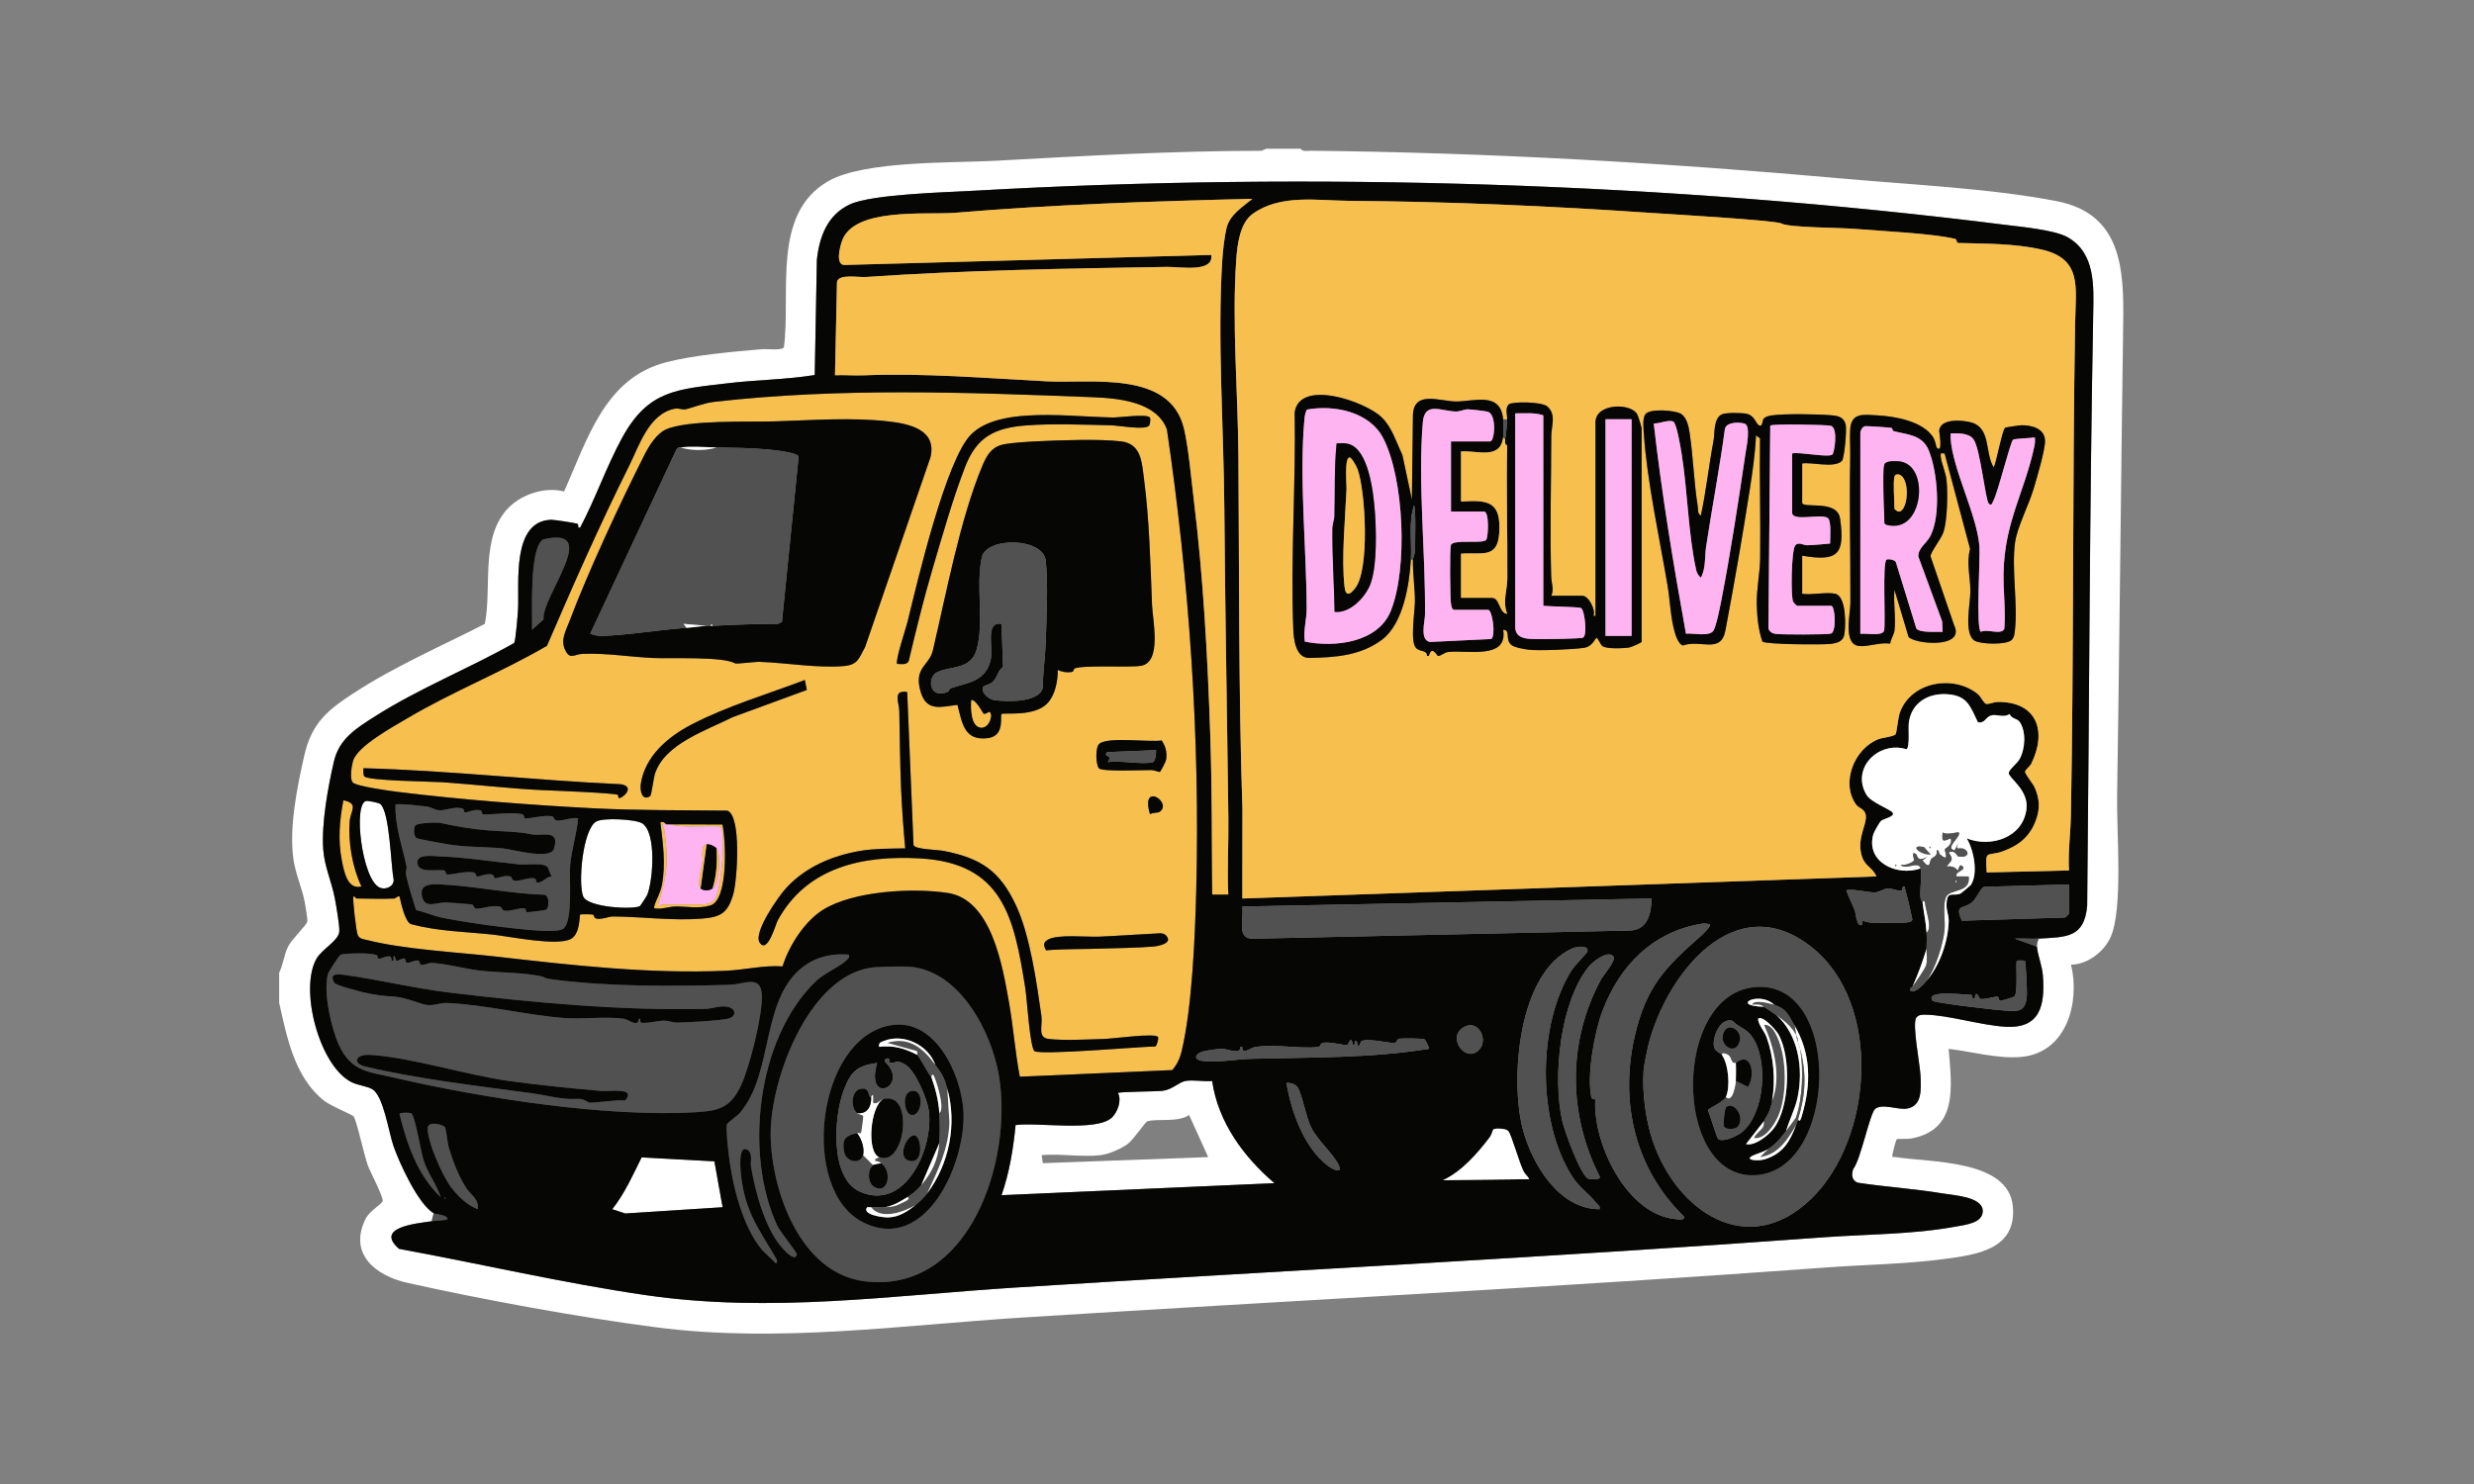 <svg viewBox="0 0 500 300" xmlns="http://www.w3.org/2000/svg" data-name="Layer 1" id="Layer_1">
  <rect x="0" y="0" width="500" height="300" fill="#808080" stroke="none"/>
  <defs>
    <style>
      .cls-1 {
        fill: #060605;
      }

      .cls-2 {
        fill: #ffb4f2;
      }

      .cls-3 {
        fill: #fff;
      }

      .cls-4 {
        fill: #515151;
      }

      .cls-5 {
        fill: #f7bf4d;
      }
    </style>
  </defs>
  <g data-name="1JI7uv.tif" id="_1JI7uv.tif">
    <g>
      <path d="M262.835,30.061c.421.671,1.539.405,2.225.412,36.013.378,71.976,2.456,107.873,5.67,13.374,1.198,29.974,1.993,42.885,4.559,12.922,2.568,13.441,13.62,13.287,24.445-.455,31.964-.732,64.049-1.236,96.006-.111,7.013,1.234,22.56-1.305,28.282-1.314,2.962-4.663,5.536-8.005,5.58,1.847,7.661-.895,17.728-9.94,18.636-4.7.472-10.1-1.071-14.794-1.617.595,7.575,2.004,16.355-7.609,18.133-.724.134-2.736.001-2.901.143-.119.102-.799,2.664-.845,3.012-.113.858.066.503.603.588,7.09,1.127,22.832.463,23.726,9.937.83,8.798-7.415,9.815-14.044,10.689-7.781,1.026-15.652,1.101-23.465,1.677-54.146,3.996-108.436,6.704-162.618,10.132-24.659,1.56-49.484,5.184-74.159,1.965-15.856-2.069-34.586-5.51-50.216-8.986-6.327-1.407-11.989-5.822-8.381-12.985.761-1.511,3.044-2.763,3.41-3.514.3-.614-2.52-5.96-2.97-7.178-.792-2.142-2.19-8.868-2.899-9.972-.18-.281-4.668-2.141-5.905-3.115-6.019-4.738-7.551-12.797-9.134-19.849v-6.079c.842-1.714.936-3.504,1.81-5.284.756-1.541,3.78-4.304,3.88-5.073.07-.534-.376-3.187-.52-3.929-.551-2.846-1.849-5.627-2.284-8.661-.908-6.346.748-14.554,2.169-20.839,1.488-6.579,4.546-9.174,9.984-12.718,8.356-5.447,17.677-9.473,26.535-14.009,1.469-7.425-1.018-17.649,4.841-23.532,2.72-2.731,7.424-4.232,11.163-3.222,4.717-10.476,8.166-22.935,20.684-26.148,5.611-1.44,13.397-2.115,19.271-2.626,1.066-.093,3.984.333,4.483-.383,1.444-11.036-2.551-26.991,8.969-33.591,7.307-4.186,25.126-3.642,33.987-4.13,17.818-.982,35.701-1.993,53.567-2.006l.981-.422h6.894ZM412.07,189.743c5.542-.326,9.184-.123,9.747-6.673.427-39.876.472-79.751,1.219-119.557.106-5.647.478-12.342-5.158-15.548-2.603-1.481-9.248-2.087-12.505-2.498-67.998-8.573-140.068-10.799-208.453-6.913-5.687.323-20.748.688-25.198,2.781-4.497,2.116-6.133,6.493-6.633,11.203l-.435,23.276c-5.808.942-11.757.962-17.594,1.666-10.26,1.238-16.03,1.313-21.361,11.075-3.128,5.729-5.376,12.305-8.453,18.1l-.394-.002c.034-.292.087-.706-.278-.807-.581-.161-4.615-.786-5.166-.77-8.036.229-6.455,12.759-6.712,18.012-.057,1.163-.484,6.474-.796,6.905-9.215,5.199-19.199,9.155-28.138,14.839-3.748,2.383-7.217,4.489-8.288,9.145-1.2,5.218-2.525,12.453-2.15,17.747.244,3.444,1.686,6.47,2.332,9.828.275,1.427.989,5.553.917,6.751-.112,1.847-3.525,3.588-4.621,5.52-3.512,6.188.601,21.656,7.046,24.918,1.371.694,3.15.806,4.233,1.443,2.278,1.339,3.322,8.709,4.298,11.51,1.209,3.47,4.996,11.744,8.117,13.571l-.406,1.621c-3.072.444-11.611,1.22-6.594,5.577,16.531,3.029,33.18,6.926,49.85,9.352,25.395,3.696,49.648.05,74.96-1.55,54.296-3.432,108.735-6.15,163.023-10.132,8.814-.646,17.927-.556,26.641-2.15,1.981-.362,5.743-.707,5.586-3.296-.167-2.759-5.795-3.04-7.967-3.407-5.71-.965-11.549-1.319-17.276-2.188-1.249-.455-1.308-1.634-.934-2.763,1.488-1.782,3.401-11.371,4.452-12.175,1.486-1.135,4.589.261,6.423-.049,3.163-.534,2.82-4.078,2.733-6.598-.074-2.155-1.758-10.643-.845-11.796.475-.6,1.149-.596,1.837-.586,4.691.068,11.238,2.17,16.251,2.442,6.983.378,7.931-4.38,7.494-10.323-.148-2.007-1.058-4.128-1.212-5.881-.05-.57.119-1.134.406-1.621Z" class="cls-3"></path>
      <path d="M244.975,218.536c1.229,8.356,6.341,15.286,12.587,20.647l-55.151,2.433c1.593-4.555,2.374-9.376,2.842-14.177,4.343-.627,16.393,1.419,19.471-1.528,1.118-1.07,2.041-3.494,1.207-4.957.358-.28,7.861-.281,9.089-.445,1.891-.253,3.268-1.741,4.514-1.973,1.592-.296,3.763.152,5.44-0ZM222.485,233.514c-3.673.46-8.192-.34-11.963,0l.234,1.627,33.423-1.224-3.858-8.517c-2.237,1.591-6.582.655-8.442,1.29-.449.153-2.769,3.656-3.955,4.558-1.277.971-3.877,2.07-5.438,2.265Z" class="cls-3"></path>
      <g>
        <path d="M87.646,245.268c.423.248,2.631.219,2.836,1.211-1.06.318-2.211.261-3.242.41l.406-1.621Z" class="cls-4"></path>
        <path d="M79.738,181.638c.173-.009.588-.558,1.011-.406.281,1.318,1.136,5.199,2.324,5.584,5.463,1.476,10.948,1.524,16.531,2.122,3.406.365,13.166,2.42,15.847.832,1.86-1.101,1.616-4.695,1.802-4.887.089-.092,2.172-.083,2.558.006.326.075.123.765.866.841,1.247.127,2.29-.467,3.28-.459,5.859.046,11.926.896,17.841.434,3.882-.303,5.28-1.115,6.4-4.952.785-2.69,1.711-15.892-1.21-16.88-9.046-.105-18.078-.011-27.098-.477-12.619-.652-26.768-1.747-39.292-3.287-1.618-.199-8.607-1.141-9.316-1.939-.641-.723-.218-3.401.072-4.364.899-2.986,8.058-6.879,10.898-8.562,9.213-5.46,19.074-9.32,28.287-14.691,5.3-12.283,10.682-24.507,16.646-36.456,1.96-3.926,3.965-10.498,9.203-11.479.814-.152,1.5.251,2.077.141,1.216-.232,3.695-1.277,5.864-1.524,25.459-2.902,50.923-1.929,76.552-.938,5.179.2,12.934.927,14.959,6.531,4.482,30.429,6.715,62.23,5.925,93.008-.241,9.407-.821,23.752-2.958,32.705-.325,1.362-.951,2.732-1.893,3.782l-30.809,1.341c-.947-4.967-1.304-10.055-2.189-15.035-1.284-7.222-3.481-20.757-12.348-22.109-7.077-1.079-19.062-.438-25.215,3.381-3.723,2.311-6.918,7.31-8.2,11.462-3.839-.272-7.728.724-11.486.882-15.559.656-30.898-1.091-46.252-2.849-7.94-.909-18.66-1.438-26.239-3.363-.774-.197-1.467-.188-1.873-.984-.294-.577-1.104-7.496-.875-7.816.315-.087.487.405.604.405,2.522,0,5.212.138,7.705,0ZM232.386,84.403c-.552-.796-6.302.024-7.475-.003-5.772-.134-11.568-.761-17.407-.384-3.888.251-8.422,1.039-11.205,3.769-5.112,5.016-10.934,29.95-12.855,37.821-.311,1.276-2.607,8.132-2.119,8.613.877-.012,2.009.294,2.355-.685,1.457-6.138,2.958-12.315,4.742-18.362,1.967-6.671,4.178-14.469,6.674-20.89,2.356-6.062,6.051-7.806,12.389-8.288,5.179-.394,11.767-.136,17.052-.015,1.551.035,7.007,1.047,7.708.04.214-.308.319-1.359.142-1.615ZM148.577,134.104c.306.172,3.941-.341,4.986-.305,5.286.183,11.834,1.317,17.033.845,2.83-.257,3.003-1.609,4.251-3.858l13.186-38.29c1.389-5.641-4.257-6.833-8.538-7.312-7.487-.839-15.242-.235-22.709-.008-5.325.162-17.874-.349-22.256,1.669-1.846.85-3.368,3.291-4.275,5.087-4.969,9.838-11.32,23.484-15.221,33.791-.707,1.868-1.776,3.643-.826,5.655,1.002,2.122,1.798.852,3.635.797,5.048-.15,9.354.629,14.193.846,3.732.167,13.987-.35,16.542,1.084ZM217.119,135.16c1.74-.787,10.847-.155,13.452-.559,4.317-.67,2.377-9.263,2.259-12.341-.319-8.316-.543-17.3-1.632-25.523-.444-3.356-.532-7.019-4.648-7.513-4.333-.521-12.495-.229-17.058-.007-1.809.088-5.419.29-7.005.699-2.173.56-3.11,2.253-3.923,4.185-4.496,10.678-7.345,25.999-10.032,37.393-.742,3.145-3.913,3.383-2.473,8.331,1.205,4.142,4.11,3.047,7.448,2.668.954,3.659,1.35,7.396,6.238,6.708,3.402-.479,2.333-4.498,2.666-4.851.338-.358,6.636.676,9.326-2.23,1.522-1.645,2.074-4.496,2.035-6.684.823.389,1.742.551,2.653.443.723-.085.57-.662.696-.719ZM162.664,137.46c-7.603,2.893-15.603,5.224-22.849,8.976-4.728,2.448-9.425,6.332-10.305,11.997-.218,1.406.25,3.601,1.898,2.498.257-.172.683-3.656.959-4.511,1.961-6.084,10.528-8.81,15.717-11.447l14.98-5.499-.4-2.014ZM183.345,139.893c-3.005-.45-1.634,2.071-1.597,3.834.113,5.287.146,10.559.369,15.838.167,3.953.471,7.987.829,11.938-2.857.059-6.228.031-9.031.501-5.731.962-11.207,3.299-15.104,7.601-1.512,1.669-6.638,8.933-5.278,10.96,1.59,2.369,3.262-3.798,3.639-4.491,5.876-10.798,17.195-13.212,28.81-12.539,16.737.97,18.949,11.91,21.227,26.204.333,2.089.939,12,1.85,12.739,1.099.891,21.424-.903,24.478-.93.291-.302.68-1.646.49-1.923-.57-.831-9.093.349-10.715.399-3.203.099-8.379.367-11.391.003-2.314-.28-1.173-2.681-1.449-4.631-.951-6.718-2.318-16.376-5.153-22.41-3.271-6.961-7.105-9.5-14.575-10.967-1.292-.254-5.826-.284-6.12-1.179l-1.279-30.947ZM234.778,149.688c-2.555.4-10.971-.835-12.637.708-.777.719-.692,4.077-.069,4.906.566.753,8.924.356,10.575.373.608.006,1.681.436,1.754.384.215-.153,1.218-2.06,1.288-2.567.197-1.446-.122-2.621-.91-3.805ZM125.013,161.314c.493.339,3.599-2.2.54-2.768-17.404-.798-34.733-2.775-52.102-3.25.024.517-.13,1.205.178,1.646.633.907,13.745,1.047,15.838,1.193,6.824.475,14.482,1.374,20.684,1.617,2.019.079,14.075.558,14.708.939.136.082.081.572.154.623ZM234.356,164.125c2.741-1.881-3.973-6.261-1.932.494.501-.403,1.573-.249,1.932-.494ZM235.572,189.029c-.248-.24-.627-.323-.962-.369-4.161.2-8.367.516-12.515.695-2.582.111-8.333-.55-10.332.615-1.038.605-.829,1.215-.369,2.147,3.664-.313,7.38-.213,11.086-.35,3.395-.125,7.129-.12,10.541-.408,1.262-.107,4.218-.716,2.551-2.329Z" class="cls-5"></path>
        <path d="M76.188,193.118c.124.059.104.673.337.686.773.043,2.74-1.355,2.611.394.726.178.241-.545.404-.807.324-.523.372.84.627.838.424-.004,1.019-.525,1.559-.464.26.03.222.83.492.867.633.087,1.533-.598,2.328-.448.287.054.24.795.525.846.721.128,1.535-.438,2.329-.383,3.014.21,6.445,1.171,9.414,1.538,3.763.466,9.264.359,12.86,1.266.588.148.142.298,2.03.547,11.255,1.488,24.186,1.42,35.774,1.083,2.898-.084,6.237-2.117,6.484,1.998.236,3.936-2.496,14.79-4.26,18.463-2.124,4.422-4.422,5.027-9.205,5.306-17.846,1.04-42.854-2.822-60.561-6.933-5.313-1.233-8.851-1.192-11.355-6.484-1.633-3.451-3.266-10.769-2.317-14.486.152-.596,2.366-3.914,2.606-3.969,1.342-.301,6.148-.416,7.317.141ZM129.486,206.662c.459.401,3.587-.317,4.599-.335,1.015-.018,1.919.427,2.789.398,2.717-.09,7.617-.304,10.173-.779,1.782-.331,1.844-2.046-.002-2.41-1.593-.314-2.975.375-4.433.41-17.001.401-34.766-1.257-51.491-3.253-7.4-.883-14.431-2.627-21.555-3.62-1.515-.211-3.087-.254-2,1.594.329.56,4.75,1.643,5.796,1.908,2.521.639,4.181.747,6.355.903,2.366.17,5.199,1.496,6.482,1.671,1.49.204,2.844-.444,4.038-.395,7.794.322,16.435,2.526,24.029,3.061,3.404.24,8.274-.367,11.723.119.977.138,1.54.826,2.419.872.988.052.266-.956,1-.847-.008.207-.053.59.076.703ZM118.974,222.862c.467.266,6.131-.675,7.335-.356,2.472-2.778-3.123-1.816-4.796-1.964-6.267-.556-12.791-1.185-19.017-2.07-8.494-1.207-19.586-4.741-27.634-5.219-3.228-.192-3.583,1.749-1.116,2.339,10.399,2.49,22.866,3.945,33.542,5.383,2.765.373,5.811,1.181,8.123,1.187,2.189.005,1.992-.196,3.563.7Z" class="cls-4"></path>
        <path d="M177.166,195.513c1.501-.08,4.938-.183,6.374-.104,10.354.571,16.889,13.184,18.371,22.192,2.788,16.95-5.914,44.127-27.245,41.41-13.014-1.658-18.846-18.485-18.911-29.74-.065-11.264,8.021-33.045,21.412-33.757ZM180,207.268c-15.014,2.577-18.506,33.321-5.576,39.828,12.865,6.475,20.997-12.443,20.275-22.695-.517-7.342-5.716-18.675-14.699-17.133Z" class="cls-4"></path>
        <path d="M93.627,163.532c.116.054.096.672.336.686.73.042,1.873-.736,3.145-.409.313.08.262.804.504.815,1.993.095,5.825-.541,8.011-.005.313.077.261.803.505.815,1.257.061,3.44-.677,5.269-.446.784.099.411.835,1.175.888,1.369.095,2.832-.717,4.273-.451-.269,3.191-1.344,6.343-1.616,9.53-.224,2.619.623,11.247-1.388,12.798-.784.605-4.131.448-5.303.361-5.36-.398-13.677-1.501-18.945-2.547-1.963-.39-3.577-1.16-5.503-1.59-.741-2.341-1.498-4.724-2.03-7.129-.135-.609.191-1.264.089-1.753-.864-4.125-2.382-8.189-2.209-12.51,2.091-.071,4.178.221,6.25.445.893.096,1.696.702,2.517.762,1.407.103,3.451-.948,4.921-.262ZM89.166,166.386c-.785-.179-4.641-.065-5.184.457-.537.515-.285,2.134.113,2.539.223.227,5.309,1.112,6.23,1.269,3.9.664,7.361.491,11.303.853,1.771.163,9.542,2.373,10.294.149,1.416-4.188-2.501-2.542-4.538-2.994-2.626-.583-5.902-.552-8.986-.81-3.165-.265-6.481-.835-9.232-1.463ZM110.652,175.268c-.828-.917-4.396-.385-5.765-.526-5.353-.552-10.806-1.436-16.209-1.632-1.233-.045-4.173-.455-4.304,1.035-.232,2.641,4.078,1.488,5.434,1.821.314.077.261.803.505.815,1.256.061,3.453-.693,5.271-.448.778.105.545.843.813.853.651.025,1.682-.581,2.831-.457.77.083.557.819.762.807.943-.056,1.902-.665,3.196-.347.331.081.134.789.871.845,1.287.098,2.796-.75,4.002-.452.314.077.274.805.496.833,1.046.134,1.9-1.298,3.018-1.243-.496-.453-.659-1.617-.92-1.906ZM106.393,184.386c.177.095,3.824-.378,3.99-.492.623-.428.676-2.714-.284-3.012-7.028-.202-14.014-1.754-21.012-2.096-2.016-.098-4.425-.119-3.763,2.537.616,2.475,2.849,1.028,4.936,1.117,1.338.058,3.493.253,4.911.371.799.066.405.902,1.167.886,1.388-.029,2.799-.698,4.518-.469.778.104.398.797,1.168.88,1.333.145,3.032-.696,4.008-.456.296.073.271.684.361.732Z" class="cls-4"></path>
        <path d="M171.589,192.988c.139.641-.195.84-.604,1.216-1.552,1.428-4.435,2.524-6.245,4.296-11.716,11.466-14.417,34.681-7.642,49.297.567,1.224,4.017,5.431,3.947,5.774-.359,1.757-2.819-1.127-3.233-1.624-3.312-3.97-5.211-11.203-6.057-16.273-.123-.74.529-3.038-1.054-3.372-1.456-.307-1.073,4.022-.966,5.022.804,7.509,3.36,10.662,6.86,16.651.223.382.78,1.105.197,1.425-.927-1.05-2.166-1.969-3.035-3.046-3.726-4.622-5.739-12.845-6.447-18.685-.14-1.154-.653-5.611-.388-6.37.138-.396,1.98-1.61,2.573-2.289,7.212-8.26,3.956-24.206,13.885-30.3,2.427-1.49,5.396-1.978,8.21-1.721Z" class="cls-4"></path>
        <path d="M129.331,183.169c-1.297.752-10.515.314-11.463-1.944-1.082-2.579-.107-13.633,2.655-15.16,1.449-.801,7.977-.458,9.282.391,2.886,1.878,2.185,11.421,1.032,14.373-.12.308-1.386,2.271-1.507,2.341Z" class="cls-3"></path>
        <path d="M144.378,234.774l1.664,9.274-19.677,1.265-2.627-.863c2.533-3.203,4.188-6.953,5.935-10.476l14.706.8Z" class="cls-3"></path>
        <path d="M134.688,166.642c.114.038.271-.03.406,0,3.388.761,6.971.24,10.501.45,1.191,1.014.186,13.07-1.16,14.761-.816,1.025-2.283,1-3.461,1h-7.3c-.032,0-.969.975-.603-.195,1.797-5.73,2.058-8.878,1.16-14.956-.115-.774-.889-1.197.456-1.061ZM141.582,179.611c.669.566,1.744.475,2.433,0,1.43-.986,1.715-7.058.811-8.106-.389-.45-1.405-.936-2.028-.811-1.279.257-.69,2.457-.814,3.442-.143,1.134-1.185,4.812-.403,5.475Z" class="cls-2"></path>
        <path d="M74.035,161.918c.374-.058,2.556.343,2.878.658,1.888,1.85,2.064,12.232,2.645,15.235.094,1.425-1.654,2.161-2.853,1.606-3.577-1.655-5.4-17.075-2.671-17.499Z" class="cls-3"></path>
        <path d="M109.858,125.234l-2.338,2.093c.122-3.484-.639-16.234,2.199-18.264,12.102-2.953-.323,11.461.14,16.171Z" class="cls-4"></path>
        <path d="M96.566,244.455c-2.183-.843-4.046-2.645-5.437-4.491-1.691-2.243-4.829-9.263-4.677-11.967.083-1.487,3.125-.611,3.444-.175.321.437.507,3.154.784,4.08.86,2.875,1.93,5.694,3.525,8.23.871,1.385,2.622,2.198,2.362,4.323Z" class="cls-4"></path>
        <path d="M73.047,179.202c-2.834.738-3.528-3.054-3.945-5.173-.825-4.192-.493-8.1.299-12.251,3.206.68,1.429,2.076,1.263,4.306-.312,4.186.564,9.333,2.382,13.118Z" class="cls-5"></path>
        <path d="M134.688,166.642c-1.345-.136-.571.286-.456,1.061.898,6.078.637,9.226-1.16,14.956-.367,1.169.571.195.603.195h7.3c1.178,0,2.646.024,3.461-1,1.346-1.691,2.35-13.748,1.16-14.761-3.53-.21-7.113.311-10.501-.45l10.906.044c.728,3.123,1.219,15.265-2.401,16.342-2.506.746-4.76.187-7.087.224-1.147.018-2.632.522-3.635.417-.488-.051-.832.155-.611-.599.387-1.32,1.193-2.491,1.508-4.17.812-4.322.197-8.361-.301-12.662.708-.302,1.01.335,1.215.403Z" class="cls-5"></path>
        <path d="M83.12,225.071c.779.477,1.942,7.81,2.485,9.47.885,2.706,2.59,4.819,3.465,7.476-4.622-4.378-6.857-10.721-8.323-16.806.019-.336,2.06-.332,2.373-.14Z" class="cls-4"></path>
        <path d="M89.877,242.025c.263.135.263.27,0,.405v-.405Z" class="cls-4"></path>
        <path d="M148.577,134.104c-2.555-1.434-12.811-.917-16.542-1.084-4.839-.216-9.145-.997-14.193-.846-1.837.055-2.633,1.325-3.635-.797-.95-2.012.119-3.786.826-5.655,3.901-10.307,10.252-23.953,15.221-33.791.907-1.795,2.429-4.236,4.275-5.087,4.382-2.018,16.931-1.507,22.256-1.669,7.468-.227,15.222-.831,22.709.008,4.281.479,9.927,1.672,8.538,7.312l-13.186,38.29c-1.247,2.248-1.421,3.6-4.251,3.858-5.199.472-11.747-.661-17.033-.845-1.045-.036-4.68.476-4.986.305ZM136.715,90.854l-17.439,37.282c.751.156,1.411.451,2.212.428,5.388-.154,11.653-1.253,17.255-1.639,1.373-.095,2.7-.322,4.055-.405.269-.016.542.015.811,0,.135-.008.271.007.406,0,4.374-.243,8.791-.399,13.18-.405l.836-.38,3.375-33.434c-.216-.845-5.186-1.341-6.244-1.442-3.189-.305-7.094-.348-10.337-.41-2.177-.042-5.242-.25-7.3,0-.139.017-.288-.03-.406,0l-.406.405Z" class="cls-1"></path>
        <path d="M232.386,84.403c.177.256.072,1.307-.142,1.615-.701,1.008-6.157-.004-7.708-.04-5.285-.121-11.874-.378-17.052.015-6.338.482-10.033,2.226-12.389,8.288-2.496,6.421-4.706,14.219-6.674,20.89-1.784,6.048-3.285,12.224-4.742,18.362-.346.979-1.478.673-2.355.685-.487-.481,1.808-7.337,2.119-8.613,1.921-7.87,7.743-32.805,12.855-37.821,2.783-2.73,7.318-3.518,11.205-3.769,5.839-.378,11.635.25,17.407.384,1.173.027,6.923-.793,7.475.003Z" class="cls-1"></path>
        <path d="M125.013,161.314c-.073-.05-.018-.541-.154-.623-.633-.381-12.69-.86-14.708-.939-6.202-.243-13.861-1.142-20.684-1.617-2.094-.146-15.205-.286-15.838-1.193-.308-.441-.153-1.129-.178-1.646,17.369.475,34.698,2.452,52.102,3.25,3.059.568-.047,3.106-.54,2.768Z" class="cls-1"></path>
        <path d="M162.664,137.46l.4,2.014-14.98,5.499c-5.189,2.637-13.756,5.363-15.717,11.447-.276.855-.702,4.339-.959,4.511-1.648,1.103-2.116-1.091-1.898-2.498.879-5.665,5.577-9.549,10.305-11.997,7.247-3.752,15.247-6.082,22.849-8.976Z" class="cls-1"></path>
        <path d="M129.486,206.662c-.13-.113-.084-.496-.076-.703-.735-.109-.013.899-1.0.847-.879-.046-1.442-.735-2.419-.872-3.449-.486-8.32.121-11.723-.119-7.594-.535-16.235-2.74-24.029-3.061-1.195-.049-2.548.599-4.038.395-1.282-.176-4.115-1.501-6.482-1.671-2.175-.157-3.834-.264-6.355-.903-1.046-.265-5.467-1.348-5.796-1.908-1.087-1.848.485-1.805,2-1.594,7.123.993,14.155,2.737,21.555,3.62,16.725,1.996,34.49,3.654,51.491,3.253,1.459-.034,2.841-.724,4.433-.41,1.846.364,1.783,2.079.002,2.41-2.556.475-7.455.689-10.173.779-.871.029-1.774-.417-2.789-.398-1.012.018-4.14.737-4.599.335Z" class="cls-1"></path>
        <path d="M118.974,222.862c-1.571-.896-1.374-.694-3.563-.7-2.312-.006-5.358-.814-8.123-1.187-10.676-1.439-23.144-2.893-33.542-5.383-2.467-.591-2.112-2.531,1.116-2.339,8.048.478,19.14,4.011,27.634,5.219,6.226.885,12.749,1.514,19.017,2.07,1.673.148,7.268-.813,4.796,1.964-1.204-.319-6.868.622-7.335.356Z" class="cls-1"></path>
        <path d="M180,207.268c8.983-1.542,14.182,9.791,14.699,17.133.722,10.252-7.41,29.169-20.275,22.695-12.93-6.507-9.438-37.251,5.576-39.828ZM189.029,215.276c-1.406-4.002-6.356-6.425-10.336-4.858-.625.246-1.175.336-1.017,1.208,2.967-.354,5.13.3,7.703,1.623.74.852,2.578,4.413,2.839,4.458.864,2.482,1.437,4.641,1.622,7.295.123,1.771.143,4.321,0,6.079l-3.65,8.511c-.873,1.046-1.69,1.719-2.839,2.432-1.494.928-2.672,1.652-4.461,2.026-1.141.085-1.707.007-2.839,0-.27-.002-.541-.012-.81.002-1.077,1.494,3.124,2.085,4.256,2.057,2.125-.051,3.902-1.185,5.475-2.465.836-.68,1.798-1.588,2.433-2.432,4.426-5.884,6.049-13.997,4.055-21.075-.696-2.47-1.023-2.883-2.433-4.863ZM179.697,214.067c-.235-.227-1.092-.085-.803.596,5.128,4.919-4.15,9.012-1.628.21-4.133.6-5.323,1.754-6.769,5.592-1.969,5.228-2.83,17.674,3.254,20.415,9.272,4.176,14.982-8.903,13.956-16.379-.322-2.343-2.648-7.952-4.666-9.222-1.781-1.121-1.766-.417-3.112-.39-.344.007-.178-.769-.232-.821Z" class="cls-1"></path>
        <path d="M89.166,166.386c2.751.628,6.067,1.198,9.232,1.463,3.084.259,6.36.227,8.986.81,2.037.452,5.954-1.194,4.538,2.994-.752,2.224-8.524.013-10.294-.149-3.941-.362-7.403-.189-11.303-.853-.921-.157-6.007-1.042-6.23-1.269-.398-.405-.65-2.024-.113-2.539.543-.522,4.399-.636,5.184-.457Z" class="cls-1"></path>
        <path d="M106.393,184.386c-.09-.048-.065-.66-.361-.732-.977-.24-2.675.601-4.008.456-.771-.084-.39-.777-1.168-.88-1.719-.23-3.13.44-4.518.469-.763.016-.369-.82-1.167-.886-1.418-.118-3.574-.313-4.911-.371-2.086-.09-4.32,1.358-4.936-1.117-.661-2.657,1.747-2.636,3.763-2.537,6.999.342,13.985,1.894,21.012,2.096.96.297.907,2.583.284,3.012-.166.114-3.812.587-3.99.492Z" class="cls-1"></path>
        <path d="M110.652,175.268c.261.289.424,1.453.92,1.906-1.118-.055-1.972,1.377-3.018,1.243-.222-.028-.182-.756-.496-.833-1.206-.298-2.715.549-4.002.452-.738-.056-.541-.763-.871-.845-1.294-.318-2.253.291-3.196.347-.205.012.008-.723-.762-.807-1.149-.124-2.18.481-2.831.457-.268-.01-.034-.748-.813-.853-1.818-.245-4.015.509-5.271.448-.244-.012-.191-.738-.505-.815-1.355-.334-5.665.82-5.434-1.821.131-1.49,3.071-1.08,4.304-1.035,5.403.195,10.856,1.08,16.209,1.632,1.369.141,4.937-.391,5.765.526Z" class="cls-1"></path>
        <path d="M144.826,171.506c.153,2.857.007,5.374-.811,8.106-.69.475-1.764.566-2.433,0l1.217-8.916c.622-.125,1.639.36,2.028.811Z" class="cls-1"></path>
        <path d="M141.582,179.611c-.783-.662.259-4.341.403-5.475.124-.985-.465-3.185.814-3.442l-1.217,8.916Z" class="cls-5"></path>
        <path d="M144.015,179.611c.819-2.732.964-5.249.811-8.106.904,1.048.619,7.12-.811,8.106Z" class="cls-5"></path>
        <path d="M144.826,90.448c3.243.062,7.147.105,10.337.41,1.057.101,6.027.597,6.244,1.442l-3.375,33.434-.836.38c-4.389.006-8.807.161-13.18.405l-.203-.397-.203.397c-.269.015-.542-.016-.811,0l-4.662-.407.607.813c-5.602.386-11.867,1.485-17.255,1.639-.801.023-1.461-.271-2.212-.428l17.439-37.282c.156-.08.31-.381.406-.405.117-.03.267.017.406,0,2.06.682,5.269.679,7.3,0Z" class="cls-4"></path>
        <path d="M144.826,90.448c-2.03.679-5.24.682-7.3,0,2.057-.25,5.123-.042,7.3,0Z" class="cls-3"></path>
        <path d="M142.798,126.519c-1.355.083-2.682.311-4.055.405l-.607-.813,4.662.407Z" class="cls-3"></path>
        <path d="M136.715,90.854l.406-.405c-.096.024-.249.325-.406.405Z" class="cls-3"></path>
        <path d="M144.015,126.519c-.135.007-.271-.008-.406,0l.203-.397.203.397Z" class="cls-3"></path>
        <path d="M179.697,214.067c.053.052-.112.828.232.821,1.347-.027,1.331-.731,3.112.39,2.018,1.27,4.345,6.879,4.666,9.222,1.026,7.476-4.684,20.556-13.956,16.379-6.085-2.741-5.224-15.187-3.254-20.415,1.446-3.838,2.636-4.992,6.769-5.592-2.522,8.802,6.755,4.709,1.628-.21-.289-.681.568-.823.803-.596ZM173.213,225.003c.4.331,1.186.358,1.251.647.038.167-.354,3.26-.454,3.399-.079.11-.577-.05-.798.006-2.134.542-3.068.933-2.647,3.66.357,2.312,3.373,2.703,3.864.798l2.028,2.026c-1.087.811-1.247,3.511.256,4.404,2.709,1.611,3.757-3.03,1.367-4.81-.365-.272-.752-.433-1.214-.41l.001-.395.807-.411c2.404.904,3.781-1.631,4.369-3.537.88-2.856.9-9.217-3.558-8.216-.474.106-1.135,1.139-2.026.812l-.01-1.629c-.221.022-.339.402-.397.411-.784.125-.048-2.104-2.214-1.624-1.778.394-1.986,3.74-.624,4.866ZM184.039,220.608c-1.856.529-1.264,4.814.322,4.823,2.09.011,2.556-5.643-.322-4.823ZM184.773,229.508c-1.735-.002-3.779,5.268-.396,5.211,2.383-.04,1.721-5.21.396-5.211Z" class="cls-4"></path>
        <path d="M185.379,213.25c-.063-.073.194-.705-.272-.818l-5.808-1.609c4.405-1.397,7.376,1.147,9.73,4.453,1.41,1.98,1.738,2.394,2.433,4.863l.422,6.704c-.17,5.419-2.272,9.609-4.477,14.371-.635.844-1.597,1.752-2.433,2.432-2.389,1.414-6.971,3.022-8.922.405,1.132.007,1.697.085,2.839,0,1.796-.134,2.018-.193,3.66-1.002.198-.098,1.697-.719.8-1.025,1.148-.713,1.966-1.385,2.839-2.432,2.126-2.548,3.366-5.036,3.65-8.511.143-1.758.123-4.309,0-6.079,1.309-.819-.877-7.384-1.222-7.699-.266-.243-.372.409-.401.404-.261-.045-2.099-3.606-2.839-4.458Z" class="cls-4"></path>
        <path d="M187.406,241.215c2.205-4.762,4.307-8.952,4.477-14.371l-.422-6.704c1.993,7.078.371,15.191-4.055,21.075Z" class="cls-3"></path>
        <path d="M189.029,215.276c-2.354-3.306-5.325-5.85-9.73-4.453l5.808,1.609c.465.113.209.745.272.818-2.573-1.323-4.737-1.977-7.703-1.623-.157-.873.392-.963,1.017-1.208,3.98-1.567,8.929.856,10.336,4.858Z" class="cls-3"></path>
        <path d="M184.973,243.646c-1.573,1.28-3.35,2.413-5.475,2.465-1.132.027-5.334-.563-4.256-2.057.269-.014.539-.004.81-.002,1.951,2.616,6.533,1.009,8.922-.405Z" class="cls-3"></path>
        <path d="M189.84,225.003c-.185-2.655-.758-4.813-1.622-7.295.028.005.135-.648.401-.404.344.315,2.53,6.881,1.222,7.699Z" class="cls-3"></path>
        <path d="M186.19,239.594l3.65-8.511c-.284,3.475-1.524,5.963-3.65,8.511Z" class="cls-3"></path>
        <path d="M178.89,244.052c1.789-.374,2.967-1.099,4.461-2.026.897.306-.602.927-.8,1.025-1.643.808-1.864.867-3.66,1.002Z" class="cls-3"></path>
        <path d="M177.674,233.92c-2.543-.956-1.83-10.176.811-11.753,4.458-1.001,4.438,5.36,3.558,8.216-.587,1.906-1.964,4.441-4.369,3.537Z" class="cls-1"></path>
        <path d="M176.052,221.761c.059-.009.176-.389.397-.411l.01,1.629c.89.326,1.552-.706,2.026-.812-2.641,1.577-3.354,10.797-.811,11.753l-.807.411-.001.395c.463-.024.85.138,1.214.41-.398.19-1.364.213-1.622.405l-2.028-2.026c.35-1.359-.344-3.373-1.217-4.458.221-.056.719.104.798-.006.1-.14.491-3.232.454-3.399-.065-.289-.851-.316-1.251-.647,2.044.327,2.972-1.395,2.839-3.242Z" class="cls-3"></path>
        <path d="M173.213,229.056c.873,1.086,1.566,3.1,1.217,4.458-.49,1.905-3.506,1.514-3.864-.798-.421-2.727.512-3.118,2.647-3.66Z" class="cls-1"></path>
        <path d="M178.079,235.135c2.391,1.78,1.342,6.421-1.367,4.81-1.503-.894-1.342-3.594-.256-4.404.258-.193,1.224-.216,1.622-.405Z" class="cls-1"></path>
        <path d="M173.213,225.003c-1.361-1.126-1.154-4.472.624-4.866,2.167-.48,1.43,1.749,2.214,1.624.134,1.848-.795,3.569-2.839,3.242Z" class="cls-1"></path>
        <path d="M184.773,229.508c1.325.001,1.988,5.171-.396,5.211-3.383.057-1.339-5.213.396-5.211Z" class="cls-1"></path>
        <path d="M184.039,220.608c2.877-.82,2.411,4.834.322,4.823-1.585-.008-2.178-4.294-.322-4.823Z" class="cls-1"></path>
        <g>
          <path d="M217.119,135.16c-.126.057.027.633-.696.719-.911.108-1.83-.054-2.653-.443.039,2.188-.512,5.039-2.035,6.684-2.689,2.906-8.988,1.872-9.326,2.23-.333.353.736,4.372-2.666,4.851-4.888.688-5.284-3.048-6.238-6.708-3.338.378-6.243,1.473-7.448-2.668-1.44-4.948,1.731-5.186,2.473-8.331,2.687-11.393,5.536-26.715,10.032-37.393.813-1.932,1.75-3.625,3.923-4.185,1.587-.409,5.197-.611,7.005-.699,4.563-.222,12.725-.513,17.058.007,4.116.495,4.204,4.158,4.648,7.513,1.089,8.223,1.314,17.207,1.632,25.523.118,3.078,2.058,11.671-2.259,12.341-2.605.404-11.712-.228-13.452.559ZM198.811,138.722c-.798,1.113.93,2.652,2.16,2.814,2.54.333,8.867.554,9.775-2.432.002-3.02.487-6.154.589-9.11.162-4.692.525-12.199.007-16.656-.553-4.757-11.992-4.794-12.902-.718-1.291,5.783.538,13.313-1.085,18.774-1.221,4.107-5.285,3.152-8.034,4.535-1.915.963-1.664,5.506,2.229,3.928.263-.107.263-.615.636-.738,3.324-1.1,7.011-1.313,8.024-5.683.593-2.556-1.186-7.853,2.2-7.324l.306,8.707c-1.086.744-1.117,2.16-2.12,3.056-.527.471-1.72.757-1.784.846ZM198.806,144.334c-.217-.152-1.429-2.719-2.474-2.819-.153,1.638-.142,5.736,2.171,5.56,1.412-.107,2.256-2.565,1.474-3.131-.08-.058-.929.559-1.17.39Z" class="cls-1"></path>
          <path d="M183.345,139.893l1.279,30.947c.294.895,4.828.925,6.12,1.179,7.47,1.467,11.303,4.006,14.575,10.967,2.836,6.033,4.203,15.692,5.153,22.41.276,1.95-.865,4.351,1.449,4.631,3.012.364,8.188.096,11.391-.003,1.622-.05,10.145-1.231,10.715-.399.19.278-.198,1.621-.49,1.923-3.054.028-23.379,1.821-24.478.93-.912-.739-1.517-10.649-1.85-12.739-2.278-14.294-4.49-25.234-21.227-26.204-11.614-.673-22.934,1.741-28.81,12.539-.377.693-2.049,6.86-3.639,4.491-1.36-2.027,3.766-9.29,5.278-10.96,3.897-4.302,9.373-6.639,15.104-7.601,2.803-.471,6.174-.442,9.031-.501-.358-3.951-.661-7.985-.829-11.938-.223-5.279-.256-10.551-.369-15.838-.038-1.763-1.409-4.284,1.597-3.834Z" class="cls-1"></path>
          <path d="M235.572,189.029c1.666,1.613-1.289,2.223-2.551,2.329-3.411.288-7.145.283-10.541.408-3.705.137-7.422.036-11.086.35-.46-.931-.669-1.541.369-2.147,1.999-1.165,7.75-.504,10.332-.615,4.148-.178,8.354-.495,12.515-.695.335.046.714.129.962.369Z" class="cls-1"></path>
          <path d="M234.778,149.688c.788,1.183,1.108,2.358.91,3.805-.069.508-1.072,2.414-1.288,2.567-.073.052-1.147-.378-1.754-.384-1.651-.017-10.009.379-10.575-.373-.623-.829-.708-4.187.069-4.906,1.667-1.542,10.082-.308,12.637-.708ZM233.638,151.648l-9.935.401c-.775,1.274,1.238.21.203,2.026,2.524-.403,6.785.551,9.056.019.58-.136.714-1.88.676-2.446Z" class="cls-1"></path>
          <path d="M234.356,164.125c-.358.246-1.431.091-1.932.494-2.042-6.755,4.673-2.376,1.932-.494Z" class="cls-1"></path>
          <path d="M198.811,138.722c.064-.089,1.257-.376,1.784-.846,1.003-.896,1.035-2.313,2.12-3.056l-.306-8.707c-3.386-.528-1.608,4.768-2.2,7.324-1.013,4.369-4.701,4.583-8.024,5.683-.372.123-.372.631-.636.738-3.892,1.578-4.143-2.965-2.229-3.928,2.749-1.383,6.813-.428,8.034-4.535,1.623-5.461-.206-12.992,1.085-18.774.91-4.076,12.349-4.038,12.902.718.518,4.457.155,11.963-.007,16.656-.102,2.956-.588,6.09-.589,9.11-.908,2.986-7.235,2.764-9.775,2.432-1.23-.161-2.958-1.701-2.16-2.814Z" class="cls-4"></path>
          <path d="M198.806,144.334c.241.168,1.09-.448,1.17-.39.782.566-.061,3.024-1.474,3.131-2.313.176-2.324-3.922-2.171-5.56,1.045.1,2.257,2.667,2.474,2.819Z" class="cls-5"></path>
          <path d="M233.638,151.648c.037.566-.097,2.311-.676,2.446-2.272.531-6.532-.423-9.056-.019,1.035-1.815-.978-.752-.203-2.026l9.935-.401Z" class="cls-4"></path>
        </g>
      </g>
      <g>
        <path d="M412.07,189.743c-1.607.095-3.255-.072-4.864.004l4.459,1.617c.154,1.754,1.064,3.875,1.212,5.881.437,5.943-.511,10.701-7.494,10.323-5.013-.272-11.56-2.373-16.251-2.442-.688-.01-1.362-.014-1.837.586-.913,1.153.771,9.641.845,11.796.086,2.52.43,6.063-2.733,6.598-1.834.31-4.938-1.087-6.423.049-1.052.804-2.965,10.393-4.452,12.175-.374,1.129-.315,2.307.934,2.763,5.727.869,11.566,1.224,17.276,2.188,2.172.367,7.8.648,7.967,3.407.157,2.589-3.605,2.934-5.586,3.296-8.714,1.594-17.827,1.504-26.641,2.15-54.288,3.982-108.728,6.7-163.023,10.132-25.312,1.6-49.565,5.246-74.96,1.55-16.67-2.426-33.319-6.322-49.85-9.352-5.017-4.357,3.522-5.132,6.594-5.577,1.03-.149,2.182-.092,3.242-.41-.205-.992-2.413-.964-2.836-1.211-3.121-1.827-6.908-10.101-8.117-13.571-.976-2.801-2.021-10.172-4.298-11.51-1.084-.637-2.862-.749-4.233-1.443-6.445-3.262-10.558-18.73-7.046-24.918,1.096-1.931,4.509-3.673,4.621-5.52.073-1.198-.642-5.324-.917-6.751-.646-3.358-2.088-6.384-2.332-9.828-.376-5.294.949-12.53,2.15-17.747,1.071-4.655,4.54-6.761,8.288-9.145,8.938-5.685,18.923-9.64,28.138-14.839.312-.43.74-5.742.796-6.905.257-5.253-1.324-17.784,6.712-18.012.551-.016,4.585.609,5.166.77.364.101.312.515.278.807l.394.002c3.077-5.796,5.324-12.371,8.453-18.1,5.331-9.762,11.101-9.837,21.361-11.075,5.838-.704,11.786-.724,17.594-1.666l.435-23.276c.5-4.71,2.136-9.087,6.633-11.203,4.45-2.094,19.512-2.458,25.198-2.781,68.385-3.886,140.455-1.661,208.453,6.913,3.257.411,9.902,1.017,12.505,2.498,5.636,3.206,5.264,9.901,5.158,15.548-.747,39.806-.792,79.681-1.219,119.557-.563,6.55-4.205,6.346-9.747,6.673ZM253.102,40.197c-20.096.481-40.189,1.148-60.225,2.829-5.872.431-20.314-1.128-22.707,5.677-.431,1.225-1.335,4.696.407,4.865l74.21-2.029c.587,3.642-6.369,2.374-8.936,2.416-20.089.329-40.736.661-60.817,2.04-1.614.111-5.561-.693-5.877,1.017l-.407,18.849c1.956-.076,3.941.091,5.899.015,12.296-.482,24.535.58,36.87,1.216,9.058.467,24.936-2.276,27.768,9.535.926,3.862,1.49,10.424,2.004,14.611,1.899,15.463,2.785,31.769,3.305,47.352.358,10.74.326,21.467.394,32.241l3.248-.001c-.252-5.014.08-10.113.018-15.215-.254-20.931-.657-41.751-.816-62.829-.122-16.252-1.432-34.057-.416-50.226.11-1.754.445-4.769.855-6.439.678-2.757,3.179-4.212,5.224-5.921ZM360.062,45.186c-1.153-.658-23.159-1.927-26.466-2.152-20.297-1.381-40.483-2.288-60.829-2.432-6.539-.046-14.016-1.413-19.638,2.656-2.543,1.841-3.075,6.231-3.288,9.278-.888,12.723.351,26.955.446,39.737.176,23.777.02,47.577.812,71.318l-.021,18.045,128.144-4.461c-.944-2.119-2.405-1.919-3.039-4.45-.854-3.406,1.108-5.921.9-7.856-.145-1.353-1.434-1.49-1.931-2.171-3.226-4.419-.381-11.394,4.485-13.271.813-.314,3.138-.53,3.459-1.001.252-.368.482-3.322.874-4.396,2.284-6.265,10.855-7.694,15.737-3.738.654.53,1.175,1.845,1.678,1.99.493.141,1.589-.374,2.353-.381,7.9-.073,10.029,5.878,6.796,12.465-.286.582-1.198,1.252-1.259,1.595-.083.464,1.592,2.436,1.938,3.229,1.004,2.302,1.128,4.271.245,6.638-1.245,3.336-3.412,5.077-6.7,6.273-3.192,1.162-3.599-.655-3.235,4.27l16.621-.405c-.213-3.704.321-7.456.388-11.135.608-33.075.289-66.412.856-99.694.12-7.08,1.462-12.841-6.822-14.701-5.569-1.25-11.36-1.168-16.892-1.319-.247-.007-.179-.732-.506-.814-4.475-1.121-15.047-1.592-20.209-2.029-3.177-.269-13.437-.255-14.899-1.09ZM79.738,181.638c-2.493.138-5.183,0-7.705,0-.117,0-.289-.493-.604-.405-.229.321.581,7.239.875,7.816.406.796,1.099.787,1.873.984,7.579,1.926,18.298,2.454,26.239,3.363,15.354,1.757,30.693,3.505,46.252,2.849,3.758-.158,7.647-1.155,11.486-.882,1.281-4.152,4.476-9.151,8.2-11.462,6.153-3.819,18.137-4.46,25.215-3.381,8.867,1.352,11.064,14.887,12.348,22.109.886,4.981,1.242,10.068,2.189,15.035l30.809-1.341c.942-1.05,1.568-2.42,1.893-3.782,2.138-8.953,2.717-23.298,2.958-32.705.79-30.777-1.443-62.578-5.925-93.008-2.024-5.604-9.78-6.33-14.959-6.531-25.629-.991-51.093-1.964-76.552.938-2.169.247-4.647,1.292-5.864,1.524-.577.11-1.263-.294-2.077-.141-5.237.98-7.243,7.553-9.203,11.479-5.964,11.948-11.346,24.173-16.646,36.456-9.212,5.37-19.074,9.23-28.287,14.691-2.84,1.683-9.999,5.577-10.898,8.562-.29.964-.713,3.642-.072,4.364.709.799,7.698,1.74,9.316,1.939,12.524,1.539,26.673,2.634,39.292,3.287,9.02.466,18.052.372,27.098.477,2.922.988,1.995,14.19,1.21,16.88-1.119,3.837-2.518,4.649-6.4,4.952-5.916.463-11.982-.388-17.841-.434-.99-.008-2.033.586-3.28.459-.743-.076-.54-.766-.866-.841-.386-.088-2.469-.098-2.558-.006-.185.191.058,3.785-1.802,4.887-2.681,1.588-12.441-.467-15.847-.832-5.583-.598-11.068-.646-16.531-2.122-1.188-.385-2.043-4.266-2.324-5.584-.423-.151-.839.397-1.011.406ZM109.858,125.234c-.463-4.71,11.962-19.124-.14-16.171-2.838,2.03-2.076,14.78-2.199,18.264l2.338-2.093ZM389.36,198.254c2.674-3.024,4.359-7.952,4.475-11.978.034-1.186-.434-2.109-.434-3.201-.001-3.278,1.253-1.738,2.849-2.456.122-.055,1.976-1.594,2.051-1.704,1.562-2.295.585-7.168-.829-9.433,4.906,1.943,11.421-.155,12.09-5.988.434-3.782-3.588-6.224-3.588-7.188-0-.701,1.614-1.898,2.126-2.753,1.2-2.004,1.434-5.601.109-7.573-.556-.828-1.64-.577-2.056-1.63-1.179.761-2.423.09-3.46.225-1.424.185-1.471,1.813-2.966,1.419-1.589-3.318-2.145-5.363-6.162-5.65-3.766-.269-7.106,1.596-7.758,5.521-.218,1.315.253,5.064-.489,5.609-5.6-1.78-11.336,3.833-8.074,9.241.87,1.441,4.709,2.886,5.22,3.502.713.859-1.786,1.269-2.308,1.739-.311.28-1.431,2.255-1.555,2.697-1.586,5.67,4.835,8.577,9.543,6.904.337,1.527-.185,4.166-.017,5.909.051.534.41.887.422.981.266,2.142.661,3.84.811,6.079.07,1.037.03,2.195,0,3.242-.799,2.7-1.712,5.123-2.839,7.7-.021.048-.843.413-.404.808.808.727,2.767-1.378,3.242-2.024ZM73.047,179.202c-1.819-3.786-2.694-8.932-2.382-13.118.166-2.229,1.943-3.625-1.263-4.306-.793,4.151-1.124,8.059-.299,12.251.417,2.119,1.11,5.911,3.945,5.173ZM74.035,161.918c-2.729.424-.906,15.844,2.671,17.499,1.199.555,2.947-.181,2.853-1.606-.581-3.003-.757-13.385-2.645-15.235-.322-.316-2.504-.716-2.878-.658ZM93.627,163.532c-1.47-.686-3.513.365-4.921.262-.821-.06-1.624-.665-2.517-.762-2.071-.224-4.159-.516-6.25-.445-.173,4.321,1.345,8.384,2.209,12.51.102.489-.224,1.144-.089,1.753.532,2.405,1.289,4.787,2.03,7.129,1.926.43,3.54,1.201,5.503,1.59,5.269,1.046,13.585,2.149,18.945,2.547,1.172.087,4.519.243,5.303-.361,2.011-1.551,1.164-10.179,1.388-12.798.273-3.188,1.348-6.34,1.616-9.53-1.442-.266-2.904.545-4.273.451-.764-.053-.391-.789-1.175-.888-1.829-.232-4.012.507-5.269.446-.244-.012-.192-.739-.505-.815-2.186-.536-6.018.1-8.011.005-.243-.011-.191-.735-.504-.815-1.272-.327-2.414.452-3.145.409-.239-.014-.22-.632-.336-.686ZM129.331,183.169c.12-.07,1.387-2.033,1.507-2.341,1.153-2.952,1.853-12.495-1.032-14.373-1.305-.849-7.833-1.192-9.282-.391-2.762,1.527-3.737,12.582-2.655,15.16.948,2.259,10.166,2.696,11.463,1.944ZM134.688,166.642c-.205-.069-.506-.706-1.215-.403.498,4.301,1.113,8.339.301,12.662-.315,1.679-1.122,2.849-1.508,4.17-.221.755.123.548.611.599,1.003.105,2.489-.399,3.635-.417,2.326-.037,4.581.522,7.087-.224,3.62-1.078,3.128-13.219,2.401-16.342l-10.906-.044c-.135-.03-.292.038-.406,0ZM418.153,178.801l-17.155.474c-.794.301-1.528,2.437-2.502,3.186-1.724,1.327-3.503.339-2.008,3.661l20.848-.639c.192-.09.817-.734.817-.804v-5.877ZM376.444,186.184c.063-.063,1.193.336,1.742.341,1.352.013,7.281.194,7.945-.213.534-.327.316-.598.228-1.041-.401-2.008-.93-4.085-1.465-6.063-.675-.18-.18.752-.652.838-.729.133-1.765-.493-2.744-.425-.845.058-1.675.725-2.525.788-1.023.076-5.266-.898-5.832-.392.495,1.41,1.228,2.716,1.747,4.127.175.477.372,3.599,1.481,2.74.077-.059-.05-.576.075-.701ZM333.804,181.638l-82.732,1.619c.348,2.298-1.285,6.656,2.209,6.51l75.852-1.65c3.793.043,4.573-3.292,4.671-6.479ZM345.56,186.909c-.148-.186-1.146-.256-1.569-.186-9.915,1.625-16.588,8.382-20.118,17.617-1.621,4.242-3.25,13.206-2.233,17.559.074.315.773.255.762.441-.499,8.705,6.262,23.09,16.11,24.096.453.046,2.17.398,1.774-.556-9.811-9.555-12.97-22.995-9.933-36.28,2.331-10.196,6.158-14.036,13.544-20.523.305-.268,1.928-1.835,1.662-2.169ZM366.101,242.287c12.443-12.11,14.356-39.322.149-50.724-15.535-12.468-29.466,5.358-33.102,19.653-.247.97-.883,4.09-.962,5.082-.364,4.604.458,10.279,1.839,14.362,4.834,14.287,19.285,24.075,32.075,11.627ZM323.257,244.455c.183-.703-.292-.81-.604-1.216-1.449-1.889-3.383-3.056-4.836-5.299-7.165-11.06-7.188-30.741-.164-41.842.54-.853,3.118-3.487,3.17-3.726.306-1.398-2.148-1.038-3.073-.632-10.89,4.786-12.612,26.37-10.017,36.418,1.84,7.122,7.308,16.282,15.522,16.298ZM76.188,193.118c-1.169-.557-5.975-.442-7.317-.141-.241.054-2.454,3.372-2.606,3.969-.95,3.717.683,11.035,2.317,14.486,2.505,5.292,6.043,5.25,11.355,6.484,17.707,4.111,42.715,7.973,60.561,6.933,4.782-.279,7.081-.884,9.205-5.306,1.764-3.673,4.496-14.527,4.26-18.463-.247-4.114-3.586-2.082-6.484-1.998-11.588.337-24.52.405-35.774-1.083-1.888-.25-1.442-.399-2.03-.547-3.596-.907-9.097-.8-12.86-1.266-2.969-.367-6.4-1.328-9.414-1.538-.794-.055-1.609.511-2.329.383-.285-.051-.238-.791-.525-.846-.795-.15-1.694.534-2.328.448-.27-.037-.232-.837-.492-.867-.54-.061-1.135.459-1.559.464-.255.003-.303-1.36-.627-.838-.163.262.322.985-.404.807.129-1.749-1.838-.351-2.611-.394-.233-.013-.213-.627-.337-.686ZM171.589,192.988c-2.813-.258-5.782.231-8.21,1.721-9.928,6.094-6.673,22.04-13.885,30.3-.593.679-2.435,1.894-2.573,2.289-.265.758.248,5.216.388,6.37.708,5.84,2.721,14.062,6.447,18.685.869,1.078,2.107,1.996,3.035,3.046.583-.32.027-1.043-.197-1.425-3.5-5.989-6.056-9.142-6.86-16.651-.107-1-.49-5.329.966-5.022,1.583.334.93,2.632,1.054,3.372.846,5.07,2.745,12.303,6.057,16.273.414.497,2.874,3.381,3.233,1.624.07-.343-3.38-4.55-3.947-5.774-6.776-14.616-4.074-37.83,7.642-49.297,1.81-1.772,4.694-2.868,6.245-4.296.409-.376.743-.575.604-1.216ZM326.096,193.395c-1.054-1.479-4.204,1.012-5.039,2.05-5.788,7.187-7.307,22.404-5.314,31.193.448,1.977,3.705,11.05,5.283,11.657.116.044,2.75.371,2.24-.53-6.396-12.595-6.462-27.331.319-39.793.44-.808,3.057-3.812,2.511-4.577ZM409.217,194.211c-.057-.057-1.548-.066-1.606-.011-.264.251.263,6.369-.468,7.237-.099.118-2.762.926-2.943.898-.256-.04-.194-.787-.487-.831-.691-.104-2.614.64-3.545.418-.124-.03-.866-2.188-1.079-.02l-.396-.003-.266-.816c-.647.177-9.527-1.17-7.849,1.221.218.311,6.497,1.096,7.505,1.216,2.138.254,7.004.877,8.923.852,2.015-.026,2.46-1.212,2.629-3.077.061-.671-.167-6.834-.419-7.083ZM177.166,195.513c-13.39.713-21.477,22.494-21.412,33.757.065,11.254,5.897,28.082,18.911,29.74,21.331,2.717,30.033-24.46,27.245-41.41-1.481-9.007-8.017-21.62-18.371-22.192-1.436-.079-4.872.024-6.374.104ZM298.824,212.332c2.064-1.945.113-6.042-2.621-4.864-4.09,1.762-.222,7.543,2.621,4.864ZM287.891,210.099c-.315-.182-4.348-.209-5.01-.124-.81.104-.405.892-1.16.876-1.377-.029-5.529-1.046-6.637-.331-.091.059-.561,2.146-.897-.107-.785-.15-.019.959-.804.809-.247-2.204-.937.011-1.06.032-.686.118-3.316-.669-4.853-.467-.775.102-.39.779-1.164.876-3.343.417-8.452-.622-12.575-.013-1.026.152-2.786,1.759-2.662-.019l-.395.001c.086,1.725-2.603.355-3.839.387-.678.017-2.914.346-3.576.513-1.773.449-2.226,1.718-.113,1.952,3.223.357,6.652-.361,9.735-.441,11.977-.31,24.088-.099,35.904-2.014.143-.204-.719-1.828-.896-1.93ZM244.975,218.536c-1.677.152-3.848-.295-5.44 0-1.246.232-2.623,1.72-4.514,1.973-1.228.164-8.73.165-9.089.445.834,1.463-.089,3.886-1.207,4.957-3.079,2.947-15.128.901-19.471,1.528-.468,4.801-1.249,9.622-2.842,14.177l55.151-2.433c-6.246-5.361-11.358-12.291-12.587-20.647ZM259.998,218.926c.944,5.771,3.604,13.233,8.495,16.836.702.517,2.835,1.659,2.118-.081-.942-2.286-4.261-5.022-5.633-7.754-1.022-2.036-1.902-7.039-2.772-8.172-.495-.644-1.422-.892-2.207-.829ZM83.12,225.071c-.314-.192-2.354-.196-2.373.14,1.466,6.085,3.701,12.428,8.323,16.806-.875-2.657-2.579-4.77-3.465-7.476-.543-1.659-1.706-8.993-2.485-9.47ZM96.566,244.455c.261-2.125-1.491-2.938-2.362-4.323-1.595-2.536-2.665-5.355-3.525-8.23-.277-.927-.463-3.643-.784-4.08-.319-.435-3.361-1.312-3.444.175-.151,2.704,2.987,9.724,4.677,11.967,1.391,1.846,3.255,3.648,5.437,4.491ZM309.065,238.374c-.265-.585-.784-.893-1.116-1.515-.931-1.742-2.428-7.37-3.135-8.215-.44-.525-2.547-.611-2.986-.332-.12.077-.374,1.097-.694,1.525-2.447,3.27-5.806,7.085-9.512,8.744l17.442-.207ZM144.378,234.774l-14.706-.8c-1.747,3.523-3.402,7.273-5.935,10.476l2.627.863,19.677-1.265-1.664-9.274ZM89.877,242.025v.405c.263-.135.263-.27,0-.405Z" class="cls-1"></path>
        <path d="M412.07,189.743c-.287.487-.456,1.052-.406,1.621l-4.459-1.617c1.61-.076,3.257.09,4.864-.004Z" class="cls-4"></path>
        <path d="M366.101,242.287c-12.79,12.448-27.242,2.66-32.075-11.627-1.381-4.083-2.203-9.759-1.839-14.362.078-.991.715-4.112.962-5.082,3.636-14.295,17.566-32.121,33.102-19.653,14.207,11.402,12.294,38.615-.149,50.724ZM354.395,199.587c-16.301,1.822-16.153,37.619-.501,37.993,17.727.424,18.871-40.047.501-37.993Z" class="cls-4"></path>
        <path d="M388.144,175.558c-4.708,1.672-11.129-1.235-9.543-6.904.124-.442,1.244-2.417,1.555-2.697.522-.47,3.02-.88,2.308-1.739-.511-.616-4.35-2.061-5.22-3.502-3.262-5.407,2.474-11.02,8.074-9.241.742-.545.271-4.294.489-5.609.651-3.925,3.991-5.79,7.758-5.521,4.017.287,4.572,2.332,6.162,5.65,1.496.394,1.542-1.234,2.966-1.419,1.036-.135,2.28.536,3.46-.225.416,1.053,1.5.803,2.056,1.63,1.325,1.972,1.091,5.569-.109,7.573-.512.855-2.126,2.052-2.126,2.753 0.0.963,4.022,3.406,3.588,7.188-.669,5.833-7.184,7.931-12.09,5.988,1.413,2.265,2.391,7.138.829,9.433-.075.11-1.929,1.649-2.051,1.704-1.595.718-2.849-.822-2.849,2.456 0,1.092.469,2.014.434,3.201-.116,4.027-1.801,8.954-4.475,11.978,1.77-2.408,3.37-7.361,3.643-10.341.168-1.834-.415-5.083.301-6.589.808-1.699,5.011-.734,4.57-4.143l-2.43-.004c-.483-.99,1.984-1.196,1.212-2.022-.744-.796-.832.9-1.008.809-.553-.755-1.338-.888-2.234-.815,1.026-1.307,1.499-1.266.406-2.829,1.382-.573,1.665.737,1.903.796,1.664.407,2.574-.603,1.347-1.415-.962-.637-2.179.627-1.224-1.408l-.814,1.618c-2.149-.484,1.543-2.885.813-3.646-.114-.119-2.552.642-3.239-.001-.148,1.85-.099,1.966,1.615,1.215.563,1.297-1.182,2.071-1.171,2.205.067.803.949,2.681-1.024.995-.26-.223-.035-.923-.635-.766.273,1.254-.76,1.301-1.106,1.756-.405.532-.075,2.368-1.738.276l1.02-.81c-2.11,1.362-2.096-.298-2.241-.407-1.232-.922-.441.991-.489,1.143-.164.515-2.095,1.252-2.747.88.848,1.365,3.681-.881,4.053.806ZM388.832,171.239c-3.204-.619-.689,1.705,1.337,1.48l-1.337-1.48ZM389.969,171.1v.405c.263-.135.263-.27,0-.405ZM383.075,174.748v.405c.263-.135.263-.27,0-.405Z" class="cls-3"></path>
        <path d="M333.804,181.638c-.098,3.186-.878,6.521-4.671,6.479l-75.852,1.65c-3.494.146-1.861-4.212-2.209-6.51l82.732-1.619Z" class="cls-4"></path>
        <path d="M345.56,186.909c.266.334-1.357,1.901-1.662,2.169-7.386,6.487-11.213,10.327-13.544,20.523-3.037,13.284.123,26.725,9.933,36.28.396.954-1.322.602-1.774.556-9.848-1.007-16.609-15.392-16.11-24.096.011-.187-.689-.126-.762-.441-1.018-4.353.611-13.317,2.233-17.559,3.53-9.235,10.203-15.991,20.118-17.617.423-.069,1.42-0,1.569.186Z" class="cls-4"></path>
        <path d="M323.257,244.455c-8.215-.016-13.683-9.175-15.522-16.298-2.595-10.047-.873-31.631,10.017-36.418.925-.406,3.379-.766,3.073.632-.052.239-2.63,2.873-3.17,3.726-7.024,11.101-7.002,30.781.164,41.842,1.453,2.243,3.387,3.41,4.836,5.299.312.406.787.514.604,1.216Z" class="cls-4"></path>
        <path d="M326.096,193.395c.545.765-2.072,3.769-2.511,4.577-6.781,12.463-6.715,27.198-.319,39.793.51.901-2.125.575-2.24.53-1.577-.607-4.835-9.68-5.283-11.657-1.993-8.789-.474-24.006,5.314-31.193.836-1.038,3.985-3.529,5.039-2.05Z" class="cls-4"></path>
        <path d="M418.153,178.801v5.877c0,.07-.625.715-.817.804l-20.848.639c-1.494-3.321.285-2.334,2.008-3.661.973-.749,1.708-2.885,2.502-3.186l17.155-.474Z" class="cls-4"></path>
        <path d="M287.891,210.099c.177.103,1.04,1.726.896,1.93-11.817,1.915-23.927,1.704-35.904,2.014-3.083.08-6.512.798-9.735.441-2.113-.234-1.66-1.503.113-1.952.661-.167,2.898-.496,3.576-.513,1.236-.032,3.925,1.338,3.839-.387l.395-.001c-.124,1.777,1.635.171,2.662.019,4.123-.61,9.232.429,12.575.013.773-.097.388-.774,1.164-.876,1.537-.202,4.166.585,4.853.467.122-.021.813-2.236,1.06-.032.785.15.019-.959.804-.809.336,2.252.806.166.897.107,1.108-.715,5.26.302,6.637.331.755.016.35-.773,1.16-.876.662-.085,4.696-.058,5.01.124Z" class="cls-4"></path>
        <path d="M309.065,238.374l-17.442.207c3.705-1.658,7.064-5.474,9.512-8.744.32-.427.574-1.448.694-1.525.438-.28,2.546-.193,2.986.332.707.845,2.204,6.473,3.135,8.215.332.622.851.93,1.116,1.515Z" class="cls-3"></path>
        <path d="M376.444,186.184c-.125.125.001.642-.075.701-1.109.859-1.305-2.263-1.481-2.74-.519-1.411-1.252-2.716-1.747-4.127.566-.506,4.809.468,5.832.392.85-.063,1.68-.73,2.525-.788.979-.068,2.015.558,2.744.425.472-.086-.023-1.018.652-.838.535,1.978,1.065,4.054,1.465,6.063.088.443.306.714-.228,1.041-.664.407-6.593.227-7.945.213-.549-.005-1.679-.404-1.742-.341Z" class="cls-4"></path>
        <path d="M409.217,194.211c.252.25.48,6.412.419,7.083-.169,1.865-.614,3.05-2.629,3.077-1.919.025-6.785-.598-8.923-.852-1.008-.12-7.287-.905-7.505-1.216-1.678-2.391,7.202-1.044,7.849-1.221l.266.816.396.003c.213-2.168.955-.01,1.079.02.931.222,2.854-.522,3.545-.418.293.044.231.791.487.831.181.029,2.844-.78,2.943-.898.731-.868.205-6.986.468-7.237.058-.055,1.549-.046,1.606.011Z" class="cls-4"></path>
        <path d="M259.998,218.926c.786-.062,1.713.185,2.207.829.87,1.133,1.75,6.136,2.772,8.172,1.372,2.732,4.691,5.468,5.633,7.754.717,1.74-1.416.598-2.118.081-4.891-3.603-7.551-11.066-8.495-16.836Z" class="cls-4"></path>
        <path d="M298.824,212.332c-2.844,2.679-6.711-3.102-2.621-4.864,2.734-1.178,4.686,2.92,2.621,4.864Z" class="cls-4"></path>
        <path d="M386.522,199.47c1.126-2.577,2.04-5,2.839-7.7-.03,1.038.22,2.325-.086,3.362-.235.799-2.137,3.468-2.753,4.338Z" class="cls-3"></path>
        <path d="M389.36,188.528c-.15-2.24-.545-3.937-.811-6.079.432-1.045.55.497.605.811.222,1.291,1.36,4.49.207,5.269Z" class="cls-3"></path>
        <path d="M354.395,199.587c18.369-2.054,17.226,38.417-.501,37.993-15.651-.374-15.8-36.171.501-37.993ZM358.54,203.118c-2.858-2.877-9.167.22-2.028.405.751.493,1.648,1.074,2.433,1.621,4.542,4.018,5.563,10.934,4.348,16.696-.494,2.342-1.657,4.53-2.321,6.81-1.144,1.47-1.979,2.604-3.65,3.648-1.13.706-2.408.939-3.252,1.411-1.501.838,1.278,1.072,2.658.628,3.626-1.168,4.996-3.529,6.271-6.902.112-.296.308-.895.406-1.216.321.999.684-.427.754-.661,1.911-6.383,1.89-12.636-1.565-18.387-1.215-2.023-1.509-3.233-4.055-4.053ZM358.134,222.572c-.023.131.027.276,0,.405-.019.09-.294.816-.406,1.216-.265.953-.824,1.623-1.217,2.432l-3.647,4.663c1.824.432,4.575-1.774,5.671-3.249,3.171-4.267,3.518-14.493.824-19.053-.415-.703-3.152-3.869-4.063-3.029.152,1.41,1.261,2.414,1.737,3.731,1.434,3.966,1.827,8.741,1.1,12.883ZM347.996,213.25c1.343,1.883,1.745,6.455.811,8.511-.453.997-3.543,2.317-3.63,2.659.334.767,1.821,5.601,2.054,5.803.945.821,3.887-.59,4.83-1.361,4.631-3.784,5.403-14.717,1.954-19.397-1.228-1.666-2.615-1.745-3.872-3.099-2.552-.762-4.215,3.566-3.701,5.372.243.854,1.269,1.109,1.556,1.511Z" class="cls-1"></path>
        <path d="M388.832,171.239l1.337,1.48c-2.026.225-4.541-2.099-1.337-1.48Z" class="cls-4"></path>
        <path d="M388.144,175.558c-.372-1.688-3.206.559-4.053-.806.652.371,2.583-.365,2.747-.88.048-.152-.742-2.065.489-1.143.145.109.13,1.769,2.241.407l-1.02.81c1.663,2.091,1.333.256,1.738-.276.346-.455,1.379-.502,1.106-1.756.601-.158.375.543.635.766,1.972,1.686,1.091-.192,1.024-.995-.011-.133,1.734-.908,1.171-2.205-1.715.751-1.764.635-1.615-1.215.687.643,3.125-.119,3.239.001.73.76-2.962,3.162-.813,3.646l.814-1.618c-.955,2.035.261.771,1.224,1.408,1.227.812.317,1.822-1.347,1.415-.238-.058-.521-1.369-1.903-.796,1.094,1.563.62,1.522-.406,2.829.896-.073,1.681.06,2.234.815.176.091.263-1.605,1.008-.809.772.826-1.695,1.032-1.212,2.022l2.43.004c.441,3.409-3.762,2.444-4.57,4.143-.716,1.505-.133,4.755-.301,6.589-.273,2.98-1.874,7.933-3.643,10.341-.475.647-2.434,2.751-3.242,2.024-.439-.395.382-.76.404-.808.617-.87,2.518-3.54,2.753-4.338.305-1.038.056-2.325.086-3.362.03-1.047.07-2.205,0-3.242,1.153-.779.016-3.978-.207-5.269-.054-.314-.173-1.855-.605-.811-.012-.093-.371-.447-.422-.981-.168-1.743.354-4.382.017-5.909ZM395.24,177.99v.405c.263-.135.263-.27,0-.405Z" class="cls-4"></path>
        <path d="M383.075,174.748c.263.135.263.27,0,.405v-.405Z" class="cls-4"></path>
        <path d="M389.969,171.1c.263.135.263.27,0,.405v-.405Z" class="cls-4"></path>
        <path d="M395.24,177.99c.263.135.263.27,0,.405v-.405Z" class="cls-3"></path>
        <path d="M347.996,213.25c-.287-.402-1.313-.657-1.556-1.511-.514-1.806,1.15-6.135,3.701-5.372,1.257,1.354,2.644,1.433,3.872,3.099,3.45,4.679,2.678,15.613-1.954,19.397-.943.77-3.885,2.182-4.83,1.361-.232-.202-1.719-5.036-2.054-5.803.087-.342,3.177-1.661,3.63-2.659,1.302,1.297,1.916-2.182,2.028-3.242l2.41,1.195c1.545-2.146.822-7.38-2.41-4.842-.017-.029-.527.083-.664-.132-.584-.92-.333-1.601-1.988-1.835l-.187.346ZM348.495,208.474c-1.521,2.608,2.23,5.213,3.09,2.05.561-2.064-2.007-3.908-3.09-2.05ZM348.462,227.78c.372.585,2.462.707,2.981-.345,1.057-2.143-1.18-4.79-2.599-3.605-.235.196-.663,3.508-.382,3.95Z" class="cls-4"></path>
        <path d="M358.134,222.572c1.917-4.869.449-10.786-1.622-15.397,1.378-.109,2.143,1.329,2.653,2.41,1.964,4.167,2.053,11.866.208,16.049-.84,1.905-2.686,4.713-4.886,4.438.331-.906,1.437-1.575,1.813-2.257.255-.462.119-1.0.212-1.191.393-.809.952-1.479,1.217-2.432l.406-1.216c.027-.129-.023-.274,0-.405Z" class="cls-4"></path>
        <path d="M347.996,213.25l.187-.346c1.655.234,1.405.915,1.988,1.835.136.215.647.103.664.132.092.158.057,3.106,0,3.648-.112,1.06-.726,4.539-2.028,3.242.934-2.055.532-6.628-.811-8.511Z" class="cls-3"></path>
        <path d="M358.945,205.144c1.396.974,3.219,2.371,4.055,4.053.137.755.201.94.406,1.621.109.432.385,1.099.406,1.216.709,4.07.507,9.953-.837,13.879-.057.168-1.721,2.377-2.002,2.738.664-2.281,1.827-4.468,2.321-6.81,1.215-5.763.193-12.678-4.348-16.696Z" class="cls-3"></path>
        <path d="M362.595,207.171c3.455,5.752,3.476,12.004,1.565,18.387-.07.234-.433,1.66-.754.661,1.53-5.029,1.713-9.13.406-14.185-.136-.527-.291-.835-.406-1.216-.161-.638.04-.725-.406-1.621-.123-.679-.158-1.371-.406-2.026Z" class="cls-3"></path>
        <path d="M363.812,212.034c-.02-.117-.297-.784-.406-1.216.115.381.269.689.406,1.216Z" class="cls-4"></path>
        <path d="M363.406,226.219c-.098.321-.294.92-.406,1.216-1.696,2.925-3.617,5.996-7.297,6.481l1.62-1.617c1.671-1.044,2.506-2.178,3.65-3.648.281-.36,1.945-2.57,2.002-2.738,1.343-3.926,1.546-9.809.837-13.879,1.307,5.056,1.124,9.156-.406,14.185Z" class="cls-4"></path>
        <path d="M358.54,203.118c2.546.82,2.84,2.03,4.055,4.053.247.655.282,1.347.406,2.026-.836-1.682-2.659-3.079-4.055-4.053-.785-.547-1.683-1.128-2.433-1.621-.863-.567-1.349-.468-2.433-.409.386-1.121,3.414-.333,4.461.004Z" class="cls-4"></path>
        <path d="M363.406,210.818c-.205-.681-.269-.866-.406-1.621.445.896.245.984.406,1.621Z" class="cls-4"></path>
        <path d="M358.134,222.572c.727-4.142.334-8.917-1.1-12.883-.476-1.317-1.585-2.321-1.737-3.731.911-.84,3.648,2.326,4.063,3.029,2.694,4.56,2.347,14.786-.824,19.053-1.096,1.475-3.847,3.681-5.671,3.249l3.647-4.663c-.092.19.043.729-.212,1.191-.376.682-1.482,1.351-1.813,2.257,2.2.276,4.046-2.533,4.886-4.438,1.845-4.183,1.756-11.882-.208-16.049-.51-1.082-1.275-2.519-2.653-2.41,2.071,4.611,3.539,10.528,1.622,15.397Z" class="cls-3"></path>
        <path d="M357.323,232.298l-1.62,1.617c3.681-.484,5.601-3.556,7.297-6.481-1.276,3.373-2.646,5.734-6.271,6.902-1.38.445-4.159.21-2.658-.628.844-.472,2.122-.705,3.252-1.411Z" class="cls-3"></path>
        <path d="M358.54,203.118c-1.047-.337-4.074-1.125-4.461-.004,1.084-.059,1.57-.158,2.433.409-7.139-.186-.831-3.283,2.028-.405Z" class="cls-3"></path>
        <path d="M357.729,224.193c.111-.4.387-1.126.406-1.216l-.406,1.216Z" class="cls-3"></path>
        <path d="M350.835,214.871c3.232-2.538,3.955,2.696,2.41,4.842l-2.41-1.195c.057-.541.092-3.49,0-3.648Z" class="cls-1"></path>
        <path d="M348.462,227.78c-.281-.442.147-3.754.382-3.95,1.419-1.185,3.656,1.463,2.599,3.605-.519,1.052-2.61.93-2.981.345Z" class="cls-1"></path>
        <path d="M348.495,208.474c1.084-1.857,3.652-.014,3.09,2.05-.86,3.163-4.612.558-3.09-2.05Z" class="cls-1"></path>
        <g>
          <path d="M360.062,45.186c1.462.835,11.722.821,14.899,1.09,5.162.437,15.733.907,20.209,2.029.327.082.259.807.506.814,5.532.15,11.323.068,16.892,1.319,8.284,1.86,6.942,7.621,6.822,14.701-.566,33.281-.248,66.619-.856,99.694-.068,3.679-.601,7.431-.388,11.135l-16.621.405c-.365-4.925.043-3.108,3.235-4.27,3.287-1.196,5.455-2.938,6.7-6.273.883-2.367.759-4.336-.245-6.638-.346-.793-2.021-2.765-1.938-3.229.061-.343.974-1.013,1.259-1.595,3.233-6.587,1.105-12.538-6.796-12.465-.763.007-1.859.522-2.353.381-.503-.144-1.025-1.46-1.678-1.99-4.882-3.956-13.454-2.527-15.737,3.738-.391,1.073-.621,4.027-.874,4.396-.322.47-2.646.687-3.459,1.001-4.866,1.877-7.711,8.852-4.485,13.271.497.681,1.786.819,1.931,2.171.207,1.934-1.755,4.45-.9,7.856.635,2.531,2.096,2.331,3.039,4.45l-128.144,4.461.021-18.045c-.793-23.741-.636-47.541-.812-71.318-.095-12.782-1.335-27.014-.446-39.737.213-3.046.745-7.437,3.288-9.278,5.622-4.069,13.1-2.702,19.638-2.656,20.347.144,40.532,1.05,60.829,2.432,3.307.225,25.314,1.493,26.466,2.152ZM303.793,84.774c-.491-5.702-5.976-3.585-9.53-3.614-3.329-.027-8.713-2.396-8.712,3.011l-.208,16.812-1.917-9.027c-1.241-2.546-2.087-5.555-4.172-7.584-3.304-3.215-16.651-7.864-17.6-.981.269,14.35-.855,29.462-.277,43.773.085,2.098.477,5.907,3.271,5.844,5.155-.117,10.236-.408,14.609-3.655,4.333-3.216,5.572-11.113,5.881-16.211h.406c-.036,2.84.413,5.76.416,8.33.002,2.15-1.017,8.141.201,9.493.798.885,2.309.393,2.229,1.627l.393 0c.565-2.297,1.694.022,1.84.026.553.012,1.259-.716,2.038-.813,3.775-.469,12.119,1.641,11.134-4.477,1.565-.039.322,1.923,1.631,3.028.645.544,2.615.875,3.511.983,2.124.255,9.15-.05,11.255-.39,1.682-.272,2.237-1.99,2.459-1.993.309-.004.806,1.363,1.186,1.644.841.623,4.067.467,5.262.327.548-.064,2.677-1.022,2.677-1.168v-43.163c0-.247-.671-2.413-.859-2.785-1.23-2.43-8.468-2.342-8.468,1.57v39.11l-.402-.002c.496-1.259-1.02-4.051-2.234-4.051h-6.286c.588-1.355.021-2.445-.022-3.832-.29-9.341-0-19.03.011-28.412.002-2.025,1.079-4.418-.813-6.04-1.12-.961-6.941-1-7.715-.446-.879.63-.356,2.345-.383,3.065h-.811ZM370.909,120.034c-1.762-.397-4.762.29-6.691,0v-7.7c7.162,1.23,8.701-.2,7.669-7.477-.57-4.017-7.669-1.916-7.669-3.263v-7.903c2.023-.314,6.458,1.009,8.018-.498.537-.518,1.011-6.343.793-7.306-.353-1.561-1.526-1.821-2.914-1.939-2.694-.23-9.644-.355-12.155.044-.479.076-1.121.233-1.457.579-.439.452-.218,1.826-.999,1.417-.712-.372-.833-1.963-2.525-2.342-.93-.208-4.205-.264-4.984.113-1.74.842-1.403,3.819-1.671,5.221-.968,5.073-1.492,10.212-2.583,15.247-.745-.481-.512-1.143-.619-1.813-.786-4.936-.922-10.03-1.657-14.961-.198-1.327-.593-3.153-1.829-3.846-1.149-.645-6.156-1.087-7.088.119-.653.844-.387,2.921-.314,4.038.619,9.408,3.155,21.023,4.766,30.495.514,3.021.604,6.493,1.45,9.493.22.781.826,2.57,1.683,2.73,3.541-1.279,7.664,1.791,8.579-3.044,1.739-9.185,3.39-18.691,4.843-27.988.589-3.768,1.166-7.615,1.337-11.431l.81.599c-.117,8.104.135,16.243.029,24.328-.036,2.805-.763,6.365-.688,9.25.065,2.53.32,5.104,1.139,7.493.689.616,11.823.65,13.53.498,1.269-.113,2.732-.367,3.014-1.852.344-1.812.434-7.793-1.817-8.3ZM382.872,127.532c.333-2.544-.244-5.689,0-8.308l2.851,9.514c1.171,1.486,11.514,2.452,9.22-2.328l-4.769-13.923c-.033-.913,2.198-3.557,2.641-5.01.759-2.493.856-7.705.598-10.338-.162-1.653-1.018-3.341-1.19-4.898-.089-.804.088-.59.786-.579l5.153,19.306c-.769,2.791.037,5.664.063,8.438.024,2.461-1.443,8.781.891,10.13,1.251.723,6.449.87,7.475-.188.473-.488.546-1.173.621-1.81.643-5.499-.696-12.326.028-17.805.414-3.131,2.795-7.668,3.742-10.85.612-2.054,2.403-8.07,2.329-9.848-.1-2.4-2.614-3.066-4.688-3.077-.416-.002-3.233.411-3.375.505-.551.363-1.765,6.911-2.299,8.035-1.863-2.894-.481-8.044-4.653-9.129-1.797-.468-6.118-.811-6.386,1.681-.02.19.844,4.88-.516,3.398-.08-.088-.207-1.367-.813-2.234-2.147-3.072-7.58-4.067-11.158-4.247-2.898-.146-5.341-.646-5.502,3.028-.075,1.72.05,3.77.013,5.665-.191,9.743.075,19.485.039,29.2-.009,2.307-1.556,8.42,1.797,8.739,1.853.176,4.216-.815,6.242-.485.081-.795.78-1.955.863-2.584Z" class="cls-5"></path>
          <path d="M253.102,40.197c-2.046,1.71-4.546,3.164-5.224,5.921-.41,1.67-.745,4.685-.855,6.439-1.016,16.169.294,33.974.416,50.226.159,21.078.562,41.897.816,62.829.062,5.102-.27,10.201-.018,15.215l-3.248.001c-.068-10.774-.035-21.501-.394-32.241-.52-15.583-1.406-31.889-3.305-47.352-.514-4.186-1.078-10.749-2.004-14.611-2.832-11.811-18.71-9.068-27.768-9.535-12.335-.636-24.574-1.698-36.87-1.216-1.958.077-3.943-.09-5.899-.015l.407-18.849c.316-1.71,4.263-.906,5.877-1.017,20.081-1.379,40.728-1.711,60.817-2.04,2.567-.042,9.524,1.225,8.936-2.416l-74.21,2.029c-1.742-.169-.838-3.64-.407-4.865,2.394-6.805,16.835-5.246,22.707-5.677,20.036-1.681,40.129-2.348,60.225-2.829Z" class="cls-5"></path>
          <path d="M285.139,113.144c-.309,5.098-1.548,12.994-5.881,16.211-4.373,3.247-9.454,3.538-14.609,3.655-2.793.063-3.186-3.746-3.271-5.844-.578-14.311.545-29.423.277-43.773.949-6.883,14.296-2.234,17.6.981,2.085,2.028,2.931,5.037,4.172,7.584l1.917,9.027.208-16.812c-.002-5.407,5.383-3.038,8.712-3.011,3.554.029,9.039-2.089,9.53,3.614.085.984.123,2.701,0,3.648-.597,4.572-5.273,2.593-8.516,2.837v10.132c5.67-.385,8.075.091,7.721,6.301-.306,5.365-3.587,3.918-7.721,4.237v8.916h6.286c1.57,0,1.435,3.174,3.037,3.242-.97-2.482.015-4.834.033-7.098.069-8.89-.24-17.978-.029-26.946l-.406-.405c-.022-.245-.031-.571,0-.811.175-1.365.347-2.5.406-4.053.027-.72-.497-2.435.383-3.065.774-.554,6.594-.515,7.715.446,1.891,1.622.815,4.015.813,6.04-.011,9.382-.3,19.071-.011,28.412.043,1.387.61,2.478.022,3.832h6.286c1.215,0,2.73,2.792,2.234,4.051l.402.002v-39.11c0-3.911,7.238-3.999,8.468-1.57.189.372.859,2.538.859,2.785v43.163c0,.146-2.129,1.104-2.677,1.168-1.195.14-4.421.296-5.262-.327-.38-.281-.877-1.648-1.186-1.644-.222.003-.777,1.721-2.459,1.993-2.104.34-9.131.645-11.255.39-.896-.108-2.866-.439-3.511-.983-1.309-1.105-.066-3.067-1.631-3.028.984,6.117-7.36,4.007-11.134,4.477-.779.097-1.485.825-2.038.813-.147-.003-1.275-2.323-1.84-.026l-.393-0c.081-1.234-1.431-.741-2.229-1.627-1.218-1.351-.198-7.342-.201-9.493-.003-2.57-.452-5.49-.416-8.33.004-.276.404-1.039.423-1.794.022-.878.238-9.155-.22-9.153-1.118,3.529-.387,7.288-.608,10.947ZM263.704,129.703c6.053,1.234,14.795.224,17.387-6.216,3.433-8.529,2.704-26.701-1.555-34.936-2.753-5.322-9.924-6.761-15.428-5.747-.269.55-.405,1.153-.462,1.764-1.123,11.902.408,26.402.432,38.505.004,2.204-.71,4.401-.374,6.63ZM293.25,89.233h7.908c.932,0,1.389-5.467-.486-5.999-.553-.157-3.266-.461-3.975-.486-.757-.027-1.586.458-2.436.442-2.998-.057-6.345-2.098-6.705,2.175-1.033,12.253.574,26.379.441,38.941-.014,1.3-1.12,5.101,1.011,5.468l12.379-.595c.961-.67.22-5.902-.634-5.902h-6.894c-.444,0-.581-.99-.629-1.398-.152-1.291-.27-10.882.009-11.7.421-1.235,6.527-.153,7.135-1.06.423-.63.632-5.701-.432-5.701h-6.691v-14.185ZM311.904,83.964c-1.83-.623-3.774-.373-5.677-.405v43.163c0,2.667,2.883,2.443,5.001,2.482,1.112.02,8.359-.078,8.73-.309.892-.555.3-5.515-.405-5.966-.398-.255-6.56-.32-7.648-.462v-38.502ZM329.747,84.752h-5.272v43.794h5.272v-43.794Z" class="cls-1"></path>
          <path d="M370.909,120.034c2.251.507,2.161,6.488,1.817,8.3-.282,1.484-1.744,1.738-3.014,1.852-1.707.152-12.841.118-13.53-.498-.818-2.389-1.073-4.962-1.139-7.493-.074-2.884.652-6.445.688-9.25.105-8.085-.147-16.224-.029-24.328l-.81-.599c-.171,3.815-.748,7.663-1.337,11.431-1.453,9.297-3.104,18.802-4.843,27.988-.915,4.835-5.039,1.765-8.579,3.044-.857-.16-1.463-1.948-1.683-2.73-.846-3.001-.937-6.472-1.45-9.493-1.611-9.472-4.147-21.087-4.766-30.495-.073-1.117-.339-3.193.314-4.038.932-1.206,5.939-.764,7.088-.119,1.235.693,1.631,2.519,1.829,3.846.735,4.931.87,10.024,1.657,14.961.107.67-.126,1.333.619,1.813,1.091-5.035,1.615-10.174,2.583-15.247.268-1.401-.069-4.379,1.671-5.221.78-.377,4.055-.322,4.984-.113,1.692.379,1.813,1.97,2.525,2.342.781.409.56-.966.999-1.417.336-.346.978-.502,1.457-.579,2.511-.4,9.461-.274,12.155-.044,1.388.118,2.561.379,2.914,1.939.218.964-.257,6.787-.793,7.306-1.56,1.507-5.994.184-8.018.498v7.903c0,1.347,7.099-.753,7.669,3.263,1.033,7.277-.507,8.706-7.669,7.477v7.7c1.929.29,4.929-.397,6.691,0ZM338.198,85.249c-.804-.496-2.954.436-3.967.357,1.608,14.198,3.955,28.428,6.504,42.495,1.471-.157,4.775.671,5.572-.635.569-.933,1.328-4.793,1.586-6.115,1.822-9.329,3.473-20.142,4.861-29.591.17-1.158,1.165-5.686-.15-6.116-1.101-.36-3.829-.348-4.005,1.152-1.073,7.951-2.602,15.838-3.796,23.765-.309,2.053-.004,4.279-1.062,6.23-.459-.399-.793-.907-.927-1.505-1.629-7.257-1.757-16.259-2.985-23.766-.175-1.071-.967-5.861-1.629-6.27ZM362.19,91.664c1.528-.365,7.185.888,8.137.227.37-.257,1.249-5.36-.314-5.818-.705-.207-11.776-.435-12.242-.039l-.366,41.011c.223.664.684.959,1.349,1.083,1.008.189,10.6.183,11.287-.045,1.174-.39.831-5.617.057-5.617h-6.894c-.07,0-.715-.625-.805-.817-.521-1.113-.353-10.329.394-11.347.644-.878,1.642-.061,2.441-.08,1.52-.035,3.12-.206,4.639-.343-.021-1.043.295-4.614-.473-5.161-1.372-.978-7.21.841-7.21-1.099v-11.956Z" class="cls-1"></path>
          <path d="M382.872,127.532c-.082.629-.782,1.789-.863,2.584-2.025-.33-4.388.661-6.242.485-3.353-.319-1.806-6.432-1.797-8.739.036-9.715-.23-19.457-.039-29.2.037-1.895-.088-3.945-.013-5.665.161-3.675,2.604-3.174,5.502-3.028,3.578.18,9.012,1.175,11.158,4.247.606.867.733,2.146.813,2.234,1.359,1.481.495-3.208.516-3.398.268-2.491,4.589-2.148,6.386-1.681,4.172,1.085,2.79,6.236,4.653,9.129.534-1.124,1.748-7.672,2.299-8.035.142-.094,2.959-.507,3.375-.505,2.074.011,4.588.678,4.688,3.077.074,1.778-1.718,7.793-2.329,9.848-.948,3.182-3.329,7.719-3.742,10.85-.724,5.479.615,12.306-.028,17.805-.074.637-.148,1.322-.621,1.81-1.026,1.058-6.223.911-7.475.188-2.334-1.349-.867-7.669-.891-10.13-.027-2.774-.833-5.647-.063-8.438l-5.153-19.306c-.697-.011-.875-.225-.786.579.172,1.557,1.028,3.245,1.19,4.898.259,2.634.161,7.846-.598,10.338-.442,1.453-2.673,4.097-2.641,5.01l4.769,13.923c2.295,4.779-8.049,3.814-9.22,2.328l-2.851-9.514c-.244,2.619.333,5.764,0,8.308ZM382.352,86.529c-.246-.111-5.053-.425-5.379-.376-.561.085-.909.755-.995,1.278l-.003,40.712c1.102-.203,4.408.567,4.812-.667.32-1.983-.375-13.546.467-14.331.222-.207,1.891-.038,1.955.676l4.09,13.243c.689.911,4.157.631,5.306.673l-.099-2.135-4.803-13.076c-.085-1.711,1.589-2.6,2.394-4.113,2.229-4.191,1.492-13.034-.303-17.386-1.301-3.154-4.359-3.166-7.027-3.847-.321-.082-.318-.605-.417-.649ZM401.935,101.797c-.702-.71-1.685-10.925-3.061-12.954-.902-1.329-3.193-1.285-4.649-1.231-.013.331-.017.666.003,1.001.371,6.181,5.28,15.385,5.813,21.758.198,2.366-.743,16.666.287,17.356,1.295-.665,4.232.757,4.751-.649.298-3.652-.228-7.641-.158-11.229.202-10.403,4.286-16.397,6.239-25.703.121-.576.142-1.142.098-1.723-.791.156-4.024.226-4.402.462-.553.345-3.035,10.609-4.018,12.395-.197.359-.32,1.107-.903.517Z" class="cls-1"></path>
          <path d="M285.545,113.144h-.406c.222-3.659-.51-7.418.608-10.947.458-.002.242,8.275.22,9.153-.019.755-.419,1.518-.423,1.794Z" class="cls-4"></path>
          <path d="M304.604,84.774c-.059,1.553-.23,2.688-.406,4.053l-.406-.405c.123-.946.085-2.664,0-3.648h.811Z" class="cls-4"></path>
          <path d="M263.704,129.703c-.336-2.229.379-4.426.374-6.63-.024-12.102-1.556-26.603-.432-38.505.058-.612.193-1.215.462-1.764,5.504-1.014,12.675.425,15.428,5.747,4.259,8.235,4.988,26.407,1.555,34.936-2.592,6.441-11.334,7.45-17.387,6.216ZM274.046,90.593c-1.178-1.073-2.387-1.063-3.913-.957-.508,4.893-.303,9.871-.434,14.73-.019.717-.391,1.534-.404,2.482-.076,5.593.339,11.229.434,16.836,2.913.336,5.795-2.557,6.971-4.991,1.496-3.096,1.438-9.449,1.297-13.03-.159-4.045-.853-12.249-3.951-15.07Z" class="cls-2"></path>
          <path d="M293.25,89.233v14.185h6.691c1.065,0,.855,5.071.432,5.701-.608.907-6.714-.175-7.135,1.06-.279.818-.161,10.409-.009,11.7.048.408.185,1.398.629,1.398h6.894c.854,0,1.595,5.233.634,5.902l-12.379.595c-2.13-.367-1.024-4.168-1.011-5.468.133-12.562-1.473-26.688-.441-38.941.36-4.273,3.708-2.232,6.705-2.175.849.016,1.678-.469,2.436-.442.709.025,3.421.328,3.975.486,1.875.532,1.418,5.999.486,5.999h-7.908Z" class="cls-2"></path>
          <path d="M311.904,83.964v38.502c1.088.142,7.25.207,7.648.462.705.451,1.297,5.411.405,5.966-.371.231-7.618.329-8.73.309-2.118-.038-5.001.186-5.001-2.482v-43.163c1.904.032,3.847-.218,5.677.405Z" class="cls-2"></path>
          <rect height="43.794" width="5.272" y="84.752" x="324.476" class="cls-2"></rect>
          <path d="M304.199,88.827c-.031.239-.022.566,0,.811.016.171.23.352.406.405-.212,8.968.098,18.056.029,26.946-.018,2.264-1.003,4.617-.033,7.098-1.602-.068-1.468-3.242-3.037-3.242h-6.286v-8.916c4.134-.319,7.415,1.129,7.721-4.237.354-6.21-2.05-6.686-7.721-6.301v-10.132c3.243-.244,7.92,1.735,8.516-2.837l.406.405Z" class="cls-5"></path>
          <path d="M304.604,90.043c-.175-.054-.39-.234-.406-.405l.406.405Z" class="cls-4"></path>
          <path d="M338.198,85.249c.663.409,1.454,5.2,1.629,6.27,1.228,7.506,1.357,16.509,2.985,23.766.134.598.469,1.106.927,1.505,1.058-1.951.752-4.177,1.062-6.23,1.195-7.927,2.724-15.815,3.796-23.765.176-1.5,2.905-1.512,4.005-1.152,1.314.43.32,4.958.15,6.116-1.388,9.449-3.039,20.262-4.861,29.591-.258,1.322-1.017,5.183-1.586,6.115-.796,1.306-4.1.479-5.572.635-2.549-14.066-4.895-28.297-6.504-42.495,1.013.079,3.163-.853,3.967-.357Z" class="cls-2"></path>
          <path d="M362.19,91.664v11.956c0,1.94,5.838.12,7.21,1.099.768.547.451,4.118.473,5.161-1.519.137-3.119.307-4.639.343-.799.018-1.797-.798-2.441.08-.747,1.018-.915,10.233-.394,11.347.09.192.735.817.805.817h6.894c.774,0,1.118,5.228-.057,5.617-.686.228-10.279.234-11.287.045-.665-.125-1.126-.42-1.349-1.083l.366-41.011c.466-.397,11.536-.168,12.242.039,1.563.458.685,5.561.314,5.818-.952.661-6.609-.592-8.137-.227Z" class="cls-2"></path>
          <path d="M382.352,86.529c.099.045.097.568.417.649,2.667.681,5.726.694,7.027,3.847,1.795,4.352,2.532,13.195.303,17.386-.805,1.514-2.479,2.402-2.394,4.113l4.803,13.076.099,2.135c-1.149-.042-4.618.238-5.306-.673l-4.09-13.243c-.064-.714-1.733-.882-1.955-.676-.842.785-.147,12.349-.467,14.331-.404,1.234-3.71.464-4.812.667l.003-40.712c.086-.522.433-1.193.995-1.278.326-.049,5.133.265,5.379.376ZM380.844,93.893c-.46,1.484,0,9.461,0,11.753,0,.69,1.986.688,2.612.591,5.446-.85,6.088-12.322.439-12.96-.749-.085-2.806-.175-3.051.617Z" class="cls-2"></path>
          <path d="M401.935,101.797c.583.59.705-.159.903-.517.983-1.786,3.465-12.05,4.018-12.395.378-.236,3.61-.306,4.402-.462.044.581.023,1.147-.098,1.723-1.953,9.305-6.037,15.3-6.239,25.703-.07,3.588.456,7.577.158,11.229-.519,1.406-3.456-.016-4.751.649-1.031-.69-.09-14.99-.287-17.356-.532-6.373-5.442-15.577-5.813-21.758-.02-.335-.017-.67-.003-1.001,1.457-.053,3.748-.098,4.649,1.231,1.377,2.029,2.359,12.244,3.061,12.954Z" class="cls-2"></path>
          <path d="M274.046,90.593c3.098,2.821,3.792,11.026,3.951,15.07.141,3.58.199,9.934-1.297,13.03-1.176,2.434-4.057,5.327-6.971,4.991-.095-5.607-.51-11.243-.434-16.836.013-.948.384-1.765.404-2.482.131-4.858-.074-9.837.434-14.73,1.526-.106,2.735-.116,3.913.957ZM272.77,92.483c-1.108-.047-.598,5.63-.626,6.292-.261,5.996-1.072,14.026-.406,19.86.245,2.151,1.239,1.481,2.222.157,2.842-3.826,2.039-19.258.429-23.882-.184-.528-1.191-2.409-1.619-2.427Z" class="cls-1"></path>
          <path d="M380.844,93.893c.245-.791,2.302-.701,3.051-.617,5.649.638,5.006,12.111-.439,12.96-.626.098-2.612.1-2.612-.591,0-2.293-.46-10.27,0-11.753ZM382.872,96.325c-.308,1.236,0,4.892,0,6.485,0,.149.612.691,1.008.606,1.818-.386,2.204-6.973-.193-7.511-.409-.092-.749.154-.816.421Z" class="cls-1"></path>
          <path d="M272.77,92.483c.428.018,1.435,1.898,1.619,2.427,1.609,4.624,2.412,20.056-.429,23.882-.984,1.324-1.977,1.994-2.222-.157-.665-5.834.146-13.864.406-19.86.029-.661-.481-6.339.626-6.292Z" class="cls-5"></path>
          <path d="M382.872,96.325c.066-.266.407-.513.816-.421,2.397.539,2.01,7.125.193,7.511-.396.084-1.008-.457-1.008-.606,0-1.593-.308-5.249,0-6.485Z" class="cls-5"></path>
        </g>
      </g>
    </g>
  </g>
</svg>